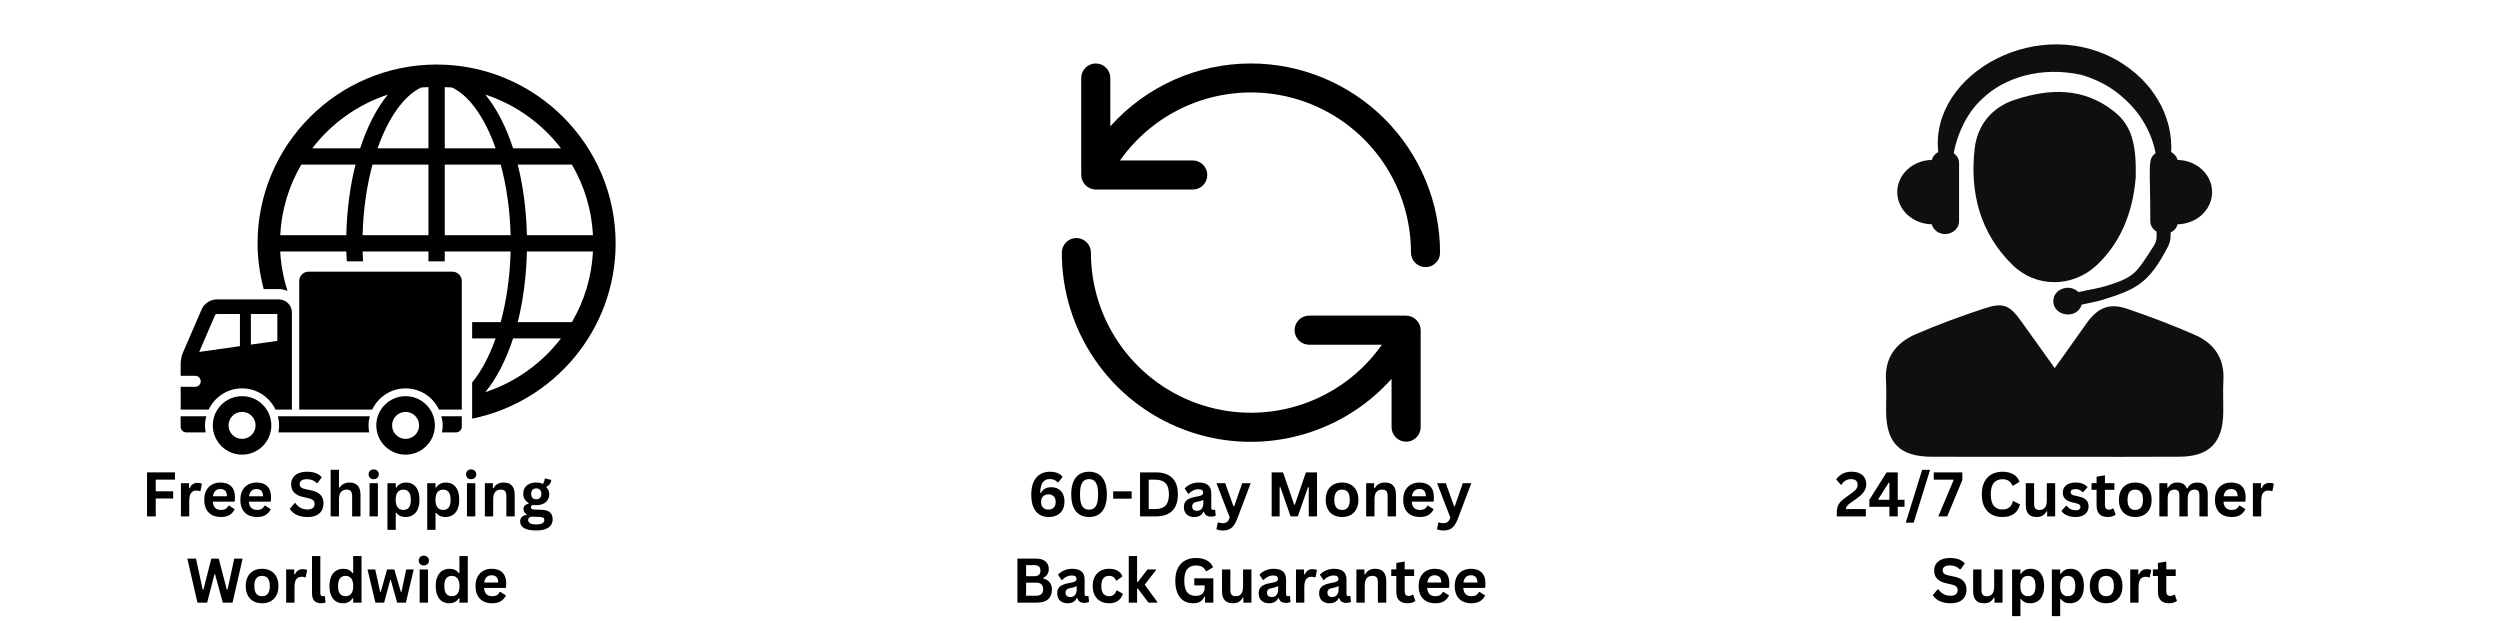 <svg version="1.2" preserveAspectRatio="xMidYMid meet" height="500" viewBox="0 0 1500 375" zoomAndPan="magnify" width="2000" xmlns:xlink="http://www.w3.org/1999/xlink" xmlns="http://www.w3.org/2000/svg"><defs><clipPath id="be0c1909c1"><path d="M 154 38 L 369.379 38 L 369.379 252 L 154 252 Z M 154 38"></path></clipPath><clipPath id="a9f70fc6ef"><path d="M 108.379 249 L 124 249 L 124 260 L 108.379 260 Z M 108.379 249"></path></clipPath><clipPath id="53bc5880f1"><path d="M 108.379 179 L 176 179 L 176 246 L 108.379 246 Z M 108.379 179"></path></clipPath><clipPath id="9afdd4f97e"><path d="M 1131 183 L 1334.641 183 L 1334.641 274.125 L 1131 274.125 Z M 1131 183"></path></clipPath></defs><g id="c257041928"><g clip-path="url(#be0c1909c1)" clip-rule="nonzero"><path d="M 261.961 38.719 C 202.73 38.719 154.543 86.859 154.543 146.02 C 154.543 155.504 155.914 164.66 158.219 173.426 L 167.266 173.426 C 169.133 173.426 170.863 173.875 172.512 174.551 C 170.105 167.023 168.562 159.121 168.129 150.898 L 207.777 150.898 C 207.828 152.895 207.965 154.828 208.062 156.805 L 217.875 156.805 C 217.762 154.836 217.605 152.902 217.559 150.898 L 257.066 150.898 L 257.066 156.805 L 266.844 156.805 L 266.844 150.898 L 306.355 150.898 C 305.988 166.16 303.867 180.586 300.426 193.277 L 283.281 193.277 L 283.281 203.047 L 297.383 203.047 C 293.574 213.816 288.762 222.836 283.281 229.5 L 283.281 251.184 C 332.34 241.262 369.379 197.891 369.379 146.02 C 369.379 86.859 321.191 38.719 261.961 38.719 Z M 207.785 141.133 L 168.129 141.133 C 168.93 125.727 173.398 111.332 180.781 98.754 L 213.293 98.754 C 210.062 111.535 208.129 125.855 207.785 141.133 Z M 216.098 88.992 L 187.363 88.992 C 198.781 74.109 214.508 62.719 232.719 56.758 C 225.992 64.969 220.34 75.949 216.098 88.992 Z M 257.066 141.133 L 217.559 141.133 C 217.941 125.875 220.047 111.445 223.504 98.754 L 257.066 98.754 Z M 257.066 88.992 L 226.547 88.992 C 232.914 70.883 242.141 57.547 252.652 52.512 C 254.105 52.367 255.598 52.367 257.066 52.285 Z M 343.141 98.754 C 350.512 111.332 354.988 125.734 355.789 141.133 L 316.141 141.133 C 315.793 125.855 313.867 111.535 310.629 98.754 Z M 336.582 88.992 L 307.848 88.992 C 303.605 75.949 297.938 64.969 291.215 56.758 C 309.414 62.719 325.137 74.109 336.582 88.992 Z M 266.855 52.285 C 268.32 52.375 269.812 52.375 271.281 52.512 C 281.781 57.539 291.004 70.883 297.391 88.992 L 266.855 88.992 Z M 266.855 141.133 L 266.855 98.754 L 300.434 98.754 C 303.875 111.453 305.996 125.875 306.363 141.133 Z M 291.207 235.281 C 297.93 227.062 303.605 216.082 307.84 203.047 L 336.574 203.047 C 325.137 217.922 309.414 229.32 291.207 235.281 Z M 343.141 193.277 L 310.629 193.277 C 313.859 180.496 315.793 166.176 316.141 150.898 L 355.789 150.898 C 354.988 166.305 350.52 180.699 343.141 193.277 Z M 343.141 193.277" style="stroke:none;fill-rule:nonzero;fill:#000000;fill-opacity:1;"></path></g><path d="M 145.242 237.703 C 135.547 237.703 127.676 245.555 127.676 255.242 C 127.676 264.93 135.547 272.789 145.242 272.789 C 154.941 272.789 162.797 264.93 162.797 255.242 C 162.797 245.555 154.941 237.703 145.242 237.703 Z M 145.242 263.34 C 140.75 263.34 137.121 259.723 137.121 255.242 C 137.121 250.762 140.75 247.137 145.242 247.137 C 149.707 247.137 153.352 250.762 153.352 255.242 C 153.352 259.723 149.699 263.34 145.242 263.34 Z M 145.242 263.34" style="stroke:none;fill-rule:nonzero;fill:#000000;fill-opacity:1;"></path><path d="M 265.184 259.438 L 273.641 259.438 C 275.531 259.438 277.066 257.898 277.066 256 L 277.066 249.777 L 264.848 249.777 C 265.312 251.535 265.613 253.344 265.613 255.242 C 265.605 256.676 265.449 258.062 265.184 259.438 Z M 265.184 259.438" style="stroke:none;fill-rule:nonzero;fill:#000000;fill-opacity:1;"></path><path d="M 221.863 249.777 L 166.727 249.777 C 167.176 251.535 167.477 253.344 167.477 255.242 C 167.477 256.676 167.316 258.062 167.047 259.438 L 221.531 259.438 C 221.262 258.062 221.113 256.676 221.113 255.242 C 221.113 253.352 221.414 251.535 221.863 249.777 Z M 221.863 249.777" style="stroke:none;fill-rule:nonzero;fill:#000000;fill-opacity:1;"></path><g clip-path="url(#a9f70fc6ef)" clip-rule="nonzero"><path d="M 123.754 249.777 L 108.379 249.777 L 108.379 256 C 108.379 257.891 109.918 259.438 111.82 259.438 L 123.402 259.438 C 123.164 258.062 122.984 256.676 122.984 255.242 C 122.984 253.352 123.305 251.535 123.754 249.777 Z M 123.754 249.777" style="stroke:none;fill-rule:nonzero;fill:#000000;fill-opacity:1;"></path></g><path d="M 243.355 233.02 C 252.23 233.02 259.84 238.266 263.41 245.77 L 277.066 245.77 L 277.066 168.637 C 277.066 165.531 274.547 163.004 271.445 163.004 L 185.145 163.004 C 182.035 163.004 179.523 165.539 179.523 168.637 L 179.523 245.77 L 223.316 245.77 C 226.879 238.258 234.465 233.02 243.355 233.02 Z M 243.355 233.02" style="stroke:none;fill-rule:nonzero;fill:#000000;fill-opacity:1;"></path><g clip-path="url(#53bc5880f1)" clip-rule="nonzero"><path d="M 145.242 233.02 C 154.117 233.02 161.719 238.266 165.301 245.77 L 175.145 245.77 L 175.145 187.52 C 175.145 183.184 171.605 179.641 167.273 179.641 L 129.949 179.641 C 126.258 179.641 122.512 182.109 121.043 185.5 C 121.043 185.5 114.414 200.961 109.609 211.91 C 108.273 214.98 108.402 219.137 108.402 219.137 L 108.402 225.492 L 117.129 225.492 C 118.965 225.492 120.441 226.965 120.441 228.781 C 120.441 230.598 118.957 232.09 117.129 232.09 L 108.402 232.09 L 108.402 245.77 L 125.195 245.77 C 128.754 238.258 136.355 233.02 145.242 233.02 Z M 150.527 188.383 L 166.395 188.383 L 166.395 204.52 L 150.527 206.762 Z M 119.512 211.152 L 129.07 188.984 C 129.199 188.766 129.723 188.422 129.941 188.383 L 143.965 188.383 L 143.965 207.691 Z M 119.512 211.152" style="stroke:none;fill-rule:nonzero;fill:#000000;fill-opacity:1;"></path></g><path d="M 243.355 237.703 C 233.656 237.703 225.785 245.555 225.785 255.242 C 225.785 264.93 233.656 272.789 243.355 272.789 C 253.055 272.789 260.926 264.93 260.926 255.242 C 260.926 245.555 253.055 237.703 243.355 237.703 Z M 243.355 263.34 C 238.879 263.34 235.25 259.723 235.25 255.242 C 235.25 250.762 238.879 247.137 243.355 247.137 C 247.832 247.137 251.461 250.762 251.461 255.242 C 251.461 259.723 247.832 263.34 243.355 263.34 Z M 243.355 263.34" style="stroke:none;fill-rule:nonzero;fill:#000000;fill-opacity:1;"></path><path d="M 750.566 38.082 C 746.594 38.078 742.637 38.285 738.688 38.699 C 734.738 39.117 730.824 39.738 726.938 40.562 C 723.055 41.391 719.227 42.422 715.453 43.648 C 711.676 44.879 707.977 46.305 704.352 47.926 C 700.727 49.547 697.199 51.352 693.762 53.344 C 690.328 55.336 687.008 57.5 683.801 59.844 C 680.594 62.184 677.52 64.688 674.574 67.352 C 671.633 70.016 668.84 72.828 666.191 75.789 L 666.191 46.809 C 666.191 46.238 666.137 45.668 666.023 45.109 C 665.91 44.547 665.746 44 665.527 43.469 C 665.309 42.941 665.039 42.438 664.719 41.961 C 664.402 41.484 664.039 41.043 663.633 40.637 C 663.23 40.234 662.789 39.871 662.312 39.555 C 661.836 39.234 661.332 38.965 660.805 38.746 C 660.273 38.527 659.727 38.363 659.164 38.25 C 658.602 38.137 658.035 38.082 657.461 38.082 C 656.891 38.082 656.32 38.137 655.758 38.25 C 655.199 38.363 654.652 38.527 654.121 38.746 C 653.594 38.965 653.09 39.234 652.613 39.555 C 652.137 39.871 651.695 40.234 651.289 40.637 C 650.887 41.043 650.523 41.484 650.203 41.961 C 649.887 42.438 649.617 42.941 649.398 43.469 C 649.18 44 649.012 44.547 648.902 45.109 C 648.789 45.668 648.734 46.238 648.734 46.809 L 648.734 105 C 648.742 105.57 648.805 106.137 648.922 106.695 C 649.039 107.254 649.207 107.797 649.43 108.324 C 649.652 108.848 649.922 109.348 650.238 109.824 C 650.559 110.297 650.922 110.734 651.324 111.137 C 651.727 111.543 652.168 111.902 652.641 112.223 C 653.113 112.543 653.613 112.812 654.141 113.035 C 654.668 113.254 655.207 113.426 655.77 113.543 C 656.328 113.66 656.891 113.723 657.461 113.727 L 715.652 113.727 C 716.227 113.727 716.793 113.672 717.355 113.562 C 717.918 113.449 718.465 113.285 718.992 113.062 C 719.523 112.844 720.023 112.574 720.5 112.258 C 720.977 111.938 721.418 111.578 721.824 111.172 C 722.23 110.766 722.59 110.324 722.91 109.848 C 723.227 109.371 723.496 108.871 723.715 108.34 C 723.934 107.812 724.102 107.266 724.211 106.703 C 724.324 106.141 724.379 105.574 724.379 105 C 724.379 104.426 724.324 103.859 724.211 103.297 C 724.102 102.734 723.934 102.188 723.715 101.66 C 723.496 101.129 723.227 100.629 722.91 100.152 C 722.59 99.676 722.23 99.234 721.824 98.828 C 721.418 98.422 720.977 98.062 720.5 97.742 C 720.023 97.426 719.523 97.156 718.992 96.938 C 718.465 96.715 717.918 96.551 717.355 96.438 C 716.793 96.328 716.227 96.273 715.652 96.273 L 672.012 96.273 C 673.465 94.199 675 92.191 676.613 90.238 C 678.23 88.289 679.918 86.406 681.684 84.59 C 683.445 82.773 685.277 81.031 687.18 79.359 C 689.082 77.688 691.047 76.094 693.074 74.578 C 695.102 73.062 697.184 71.629 699.324 70.277 C 701.465 68.926 703.656 67.664 705.898 66.484 C 708.137 65.309 710.422 64.219 712.75 63.223 C 715.074 62.227 717.438 61.324 719.836 60.512 C 722.234 59.703 724.66 58.988 727.117 58.371 C 729.57 57.75 732.047 57.23 734.543 56.809 C 737.039 56.387 739.547 56.062 742.07 55.84 C 744.59 55.613 747.117 55.492 749.648 55.465 C 752.18 55.441 754.707 55.52 757.234 55.695 C 759.758 55.871 762.273 56.145 764.777 56.52 C 767.281 56.895 769.766 57.367 772.23 57.938 C 774.699 58.512 777.137 59.176 779.551 59.941 C 781.965 60.707 784.344 61.562 786.691 62.516 C 789.035 63.469 791.34 64.512 793.602 65.648 C 795.867 66.781 798.078 68.004 800.246 69.316 C 802.414 70.625 804.523 72.02 806.578 73.496 C 808.637 74.973 810.629 76.527 812.562 78.16 C 814.496 79.797 816.363 81.504 818.16 83.285 C 819.957 85.07 821.684 86.918 823.332 88.84 C 824.984 90.758 826.559 92.738 828.055 94.781 C 829.547 96.824 830.961 98.922 832.289 101.078 C 833.617 103.23 834.859 105.438 836.012 107.688 C 837.168 109.941 838.23 112.238 839.203 114.574 C 840.176 116.91 841.055 119.281 841.844 121.688 C 842.629 124.098 843.316 126.531 843.91 128.992 C 844.5 131.453 844.996 133.934 845.395 136.434 C 845.789 138.934 846.086 141.445 846.285 143.969 C 846.484 146.492 846.582 149.02 846.578 151.551 C 846.578 152.125 846.637 152.691 846.746 153.254 C 846.859 153.816 847.023 154.363 847.242 154.891 C 847.461 155.422 847.73 155.926 848.051 156.402 C 848.367 156.879 848.73 157.32 849.137 157.723 C 849.539 158.129 849.98 158.492 850.457 158.809 C 850.934 159.129 851.438 159.395 851.969 159.617 C 852.496 159.836 853.043 160 853.605 160.113 C 854.168 160.223 854.734 160.281 855.309 160.281 C 855.879 160.281 856.449 160.223 857.012 160.113 C 857.57 160 858.117 159.836 858.648 159.617 C 859.176 159.395 859.68 159.129 860.156 158.809 C 860.633 158.492 861.074 158.129 861.48 157.723 C 861.883 157.32 862.246 156.879 862.566 156.402 C 862.883 155.926 863.152 155.422 863.371 154.891 C 863.59 154.363 863.758 153.816 863.867 153.254 C 863.98 152.691 864.035 152.125 864.035 151.551 C 864.035 149.695 863.988 147.84 863.895 145.984 C 863.801 144.133 863.664 142.281 863.48 140.434 C 863.297 138.586 863.066 136.746 862.793 134.906 C 862.52 133.07 862.199 131.242 861.836 129.422 C 861.473 127.602 861.066 125.793 860.613 123.992 C 860.16 122.191 859.664 120.402 859.125 118.625 C 858.582 116.852 858 115.09 857.375 113.34 C 856.746 111.594 856.078 109.863 855.367 108.148 C 854.656 106.434 853.902 104.734 853.109 103.059 C 852.312 101.379 851.48 99.723 850.602 98.086 C 849.727 96.449 848.812 94.832 847.855 93.242 C 846.902 91.648 845.91 90.082 844.875 88.539 C 843.844 86.996 842.777 85.477 841.668 83.988 C 840.562 82.496 839.422 81.035 838.242 79.598 C 837.066 78.164 835.852 76.758 834.605 75.383 C 833.359 74.008 832.078 72.664 830.766 71.352 C 829.453 70.039 828.109 68.758 826.734 67.512 C 825.359 66.266 823.953 65.051 822.52 63.875 C 821.086 62.695 819.621 61.555 818.129 60.449 C 816.641 59.34 815.121 58.273 813.578 57.242 C 812.035 56.207 810.469 55.215 808.875 54.262 C 807.285 53.305 805.668 52.391 804.031 51.516 C 802.395 50.641 800.738 49.805 799.059 49.008 C 797.383 48.215 795.688 47.461 793.973 46.75 C 792.258 46.039 790.523 45.371 788.777 44.742 C 787.031 44.117 785.27 43.535 783.492 42.992 C 781.715 42.453 779.926 41.957 778.125 41.504 C 776.324 41.055 774.516 40.645 772.695 40.281 C 770.875 39.918 769.047 39.598 767.211 39.324 C 765.375 39.051 763.531 38.824 761.684 38.641 C 759.836 38.457 757.984 38.316 756.133 38.223 C 754.277 38.133 752.422 38.082 750.566 38.082 Z M 750.566 38.082" style="stroke:none;fill-rule:nonzero;fill:#000000;fill-opacity:1;"></path><path d="M 843.668 189.375 L 785.48 189.375 C 784.906 189.375 784.34 189.43 783.777 189.543 C 783.215 189.656 782.668 189.82 782.141 190.039 C 781.609 190.258 781.105 190.527 780.629 190.848 C 780.152 191.164 779.715 191.527 779.309 191.93 C 778.902 192.336 778.539 192.777 778.223 193.254 C 777.902 193.73 777.637 194.234 777.414 194.762 C 777.195 195.293 777.031 195.84 776.918 196.402 C 776.809 196.961 776.75 197.531 776.75 198.102 C 776.75 198.676 776.809 199.246 776.918 199.805 C 777.031 200.367 777.195 200.914 777.414 201.445 C 777.637 201.973 777.902 202.477 778.223 202.953 C 778.539 203.43 778.902 203.871 779.309 204.273 C 779.715 204.68 780.152 205.043 780.629 205.359 C 781.105 205.68 781.609 205.949 782.141 206.168 C 782.668 206.387 783.215 206.551 783.777 206.664 C 784.34 206.777 784.906 206.832 785.48 206.832 L 829.121 206.832 C 827.668 208.902 826.133 210.914 824.516 212.863 C 822.902 214.812 821.215 216.695 819.449 218.512 C 817.688 220.328 815.855 222.074 813.953 223.742 C 812.051 225.414 810.086 227.008 808.059 228.523 C 806.031 230.039 803.949 231.473 801.809 232.824 C 799.664 234.176 797.477 235.441 795.234 236.617 C 792.992 237.797 790.711 238.883 788.383 239.879 C 786.055 240.879 783.691 241.781 781.293 242.59 C 778.898 243.402 776.469 244.117 774.016 244.734 C 771.559 245.352 769.086 245.871 766.59 246.293 C 764.094 246.719 761.586 247.039 759.062 247.266 C 756.539 247.488 754.016 247.613 751.484 247.637 C 748.953 247.66 746.422 247.586 743.898 247.41 C 741.371 247.234 738.859 246.957 736.355 246.582 C 733.852 246.211 731.367 245.734 728.898 245.164 C 726.434 244.594 723.992 243.926 721.582 243.16 C 719.168 242.398 716.789 241.539 714.441 240.586 C 712.098 239.633 709.793 238.59 707.531 237.457 C 705.266 236.32 703.051 235.098 700.887 233.789 C 698.719 232.48 696.609 231.086 694.551 229.609 C 692.496 228.133 690.5 226.574 688.57 224.941 C 686.637 223.309 684.77 221.598 682.973 219.816 C 681.176 218.035 679.449 216.184 677.797 214.266 C 676.148 212.348 674.574 210.367 673.078 208.324 C 671.586 206.281 670.172 204.18 668.844 202.027 C 667.516 199.871 666.273 197.668 665.117 195.414 C 663.965 193.16 662.898 190.867 661.926 188.531 C 660.953 186.191 660.074 183.82 659.289 181.414 C 658.504 179.008 657.816 176.574 657.223 174.113 C 656.629 171.652 656.137 169.172 655.738 166.672 C 655.344 164.172 655.043 161.66 654.848 159.133 C 654.648 156.609 654.551 154.082 654.555 151.551 C 654.555 150.98 654.496 150.41 654.387 149.848 C 654.273 149.285 654.109 148.742 653.887 148.211 C 653.668 147.684 653.402 147.18 653.082 146.703 C 652.762 146.227 652.402 145.785 651.996 145.379 C 651.59 144.973 651.148 144.613 650.676 144.293 C 650.199 143.977 649.695 143.707 649.164 143.488 C 648.637 143.27 648.09 143.102 647.527 142.992 C 646.965 142.879 646.398 142.824 645.824 142.824 C 645.25 142.824 644.684 142.879 644.121 142.992 C 643.559 143.102 643.016 143.27 642.484 143.488 C 641.953 143.707 641.453 143.977 640.977 144.293 C 640.5 144.613 640.059 144.973 639.652 145.379 C 639.246 145.785 638.887 146.227 638.566 146.703 C 638.25 147.18 637.98 147.684 637.762 148.211 C 637.543 148.742 637.375 149.285 637.266 149.848 C 637.152 150.41 637.098 150.98 637.098 151.551 C 637.09 154.402 637.195 157.25 637.402 160.094 C 637.613 162.938 637.93 165.77 638.355 168.59 C 638.777 171.41 639.305 174.207 639.941 176.988 C 640.578 179.77 641.316 182.52 642.156 185.242 C 643 187.969 643.945 190.656 644.988 193.309 C 646.035 195.961 647.18 198.57 648.422 201.137 C 649.664 203.703 651 206.219 652.434 208.684 C 653.863 211.152 655.387 213.559 657 215.91 C 658.617 218.262 660.316 220.547 662.102 222.77 C 663.891 224.992 665.758 227.145 667.707 229.223 C 669.652 231.305 671.68 233.309 673.777 235.238 C 675.879 237.168 678.047 239.016 680.289 240.777 C 682.527 242.543 684.832 244.223 687.195 245.812 C 689.562 247.402 691.984 248.902 694.465 250.312 C 696.945 251.719 699.473 253.031 702.051 254.25 C 704.629 255.469 707.25 256.586 709.914 257.605 C 712.574 258.625 715.273 259.543 718.004 260.359 C 720.738 261.176 723.496 261.887 726.281 262.496 C 729.066 263.105 731.871 263.605 734.695 264.004 C 737.52 264.398 740.352 264.688 743.199 264.871 C 746.043 265.051 748.891 265.129 751.742 265.094 C 754.594 265.062 757.441 264.922 760.281 264.676 C 763.121 264.43 765.949 264.074 768.762 263.613 C 771.578 263.152 774.367 262.586 777.141 261.914 C 779.91 261.242 782.652 260.469 785.367 259.59 C 788.078 258.711 790.754 257.734 793.395 256.652 C 796.031 255.574 798.625 254.395 801.176 253.117 C 803.727 251.844 806.223 250.473 808.672 249.008 C 811.117 247.543 813.504 245.988 815.832 244.344 C 818.164 242.699 820.426 240.969 822.625 239.152 C 824.824 237.34 826.949 235.441 829.008 233.465 C 831.062 231.492 833.039 229.441 834.941 227.316 L 834.941 256.293 C 834.941 256.867 834.996 257.434 835.109 257.996 C 835.219 258.559 835.387 259.105 835.605 259.633 C 835.824 260.164 836.094 260.664 836.41 261.141 C 836.73 261.617 837.094 262.059 837.496 262.465 C 837.902 262.871 838.344 263.23 838.82 263.551 C 839.297 263.867 839.801 264.137 840.328 264.355 C 840.859 264.578 841.406 264.742 841.965 264.855 C 842.527 264.965 843.098 265.023 843.668 265.023 C 844.242 265.023 844.809 264.965 845.371 264.855 C 845.934 264.742 846.48 264.578 847.008 264.355 C 847.539 264.137 848.043 263.867 848.52 263.551 C 848.996 263.23 849.438 262.871 849.84 262.465 C 850.246 262.059 850.609 261.617 850.926 261.141 C 851.246 260.664 851.516 260.164 851.734 259.633 C 851.953 259.105 852.117 258.559 852.23 257.996 C 852.344 257.434 852.398 256.867 852.398 256.293 L 852.398 198.102 C 852.391 197.531 852.328 196.969 852.211 196.41 C 852.094 195.848 851.926 195.309 851.703 194.781 C 851.48 194.254 851.211 193.754 850.891 193.281 C 850.574 192.809 850.211 192.367 849.809 191.965 C 849.402 191.562 848.965 191.199 848.492 190.883 C 848.02 190.562 847.52 190.293 846.992 190.07 C 846.465 189.848 845.922 189.68 845.363 189.562 C 844.805 189.445 844.242 189.383 843.668 189.375 Z M 843.668 189.375" style="stroke:none;fill-rule:nonzero;fill:#000000;fill-opacity:1;"></path><path d="M 1306.57 95.965 C 1306.004 93.914 1304.613 92.227 1302.656 91.195 C 1303.082 86.57 1302.453 80.898 1301.371 76.23 C 1300.457 72.391 1299.016 68.098 1296.812 63.625 C 1294.484 59.203 1291.613 54.5 1287.582 50.168 C 1283.758 45.684 1278.828 41.598 1273.266 38 C 1224.746 7.18 1157.754 43.633 1162.953 91.207 C 1161.008 92.238 1159.633 93.914 1159.066 95.953 C 1147.582 96.16 1138.352 104.703 1138.352 115.262 C 1138.352 125.816 1147.582 134.375 1159.066 134.582 C 1159.98 137.91 1163.121 140.434 1167.047 140.434 C 1171.695 140.434 1175.441 136.992 1175.441 132.738 L 1175.441 97.809 C 1175.441 95.387 1174.152 93.309 1172.262 91.906 C 1174.359 79.879 1180.602 67.168 1189.355 59.281 C 1202.207 46.738 1224.504 39.496 1249.012 44.961 C 1258.449 47.77 1267.73 52.5 1275.469 60.078 C 1284.082 67.828 1291.07 79.441 1293.352 91.906 C 1288.395 95.59 1290.172 98.773 1290.172 132.738 C 1290.172 135.395 1291.742 137.625 1293.969 139.004 L 1293.969 141.969 C 1293.969 143.84 1293.441 145.68 1292.422 147.266 C 1281.453 164.383 1280.734 166.125 1264.164 171.434 C 1258.953 173.098 1253.07 173.82 1247.121 175.277 C 1241.637 169.852 1231.969 173.422 1231.969 180.676 C 1231.969 189.844 1246.258 191.941 1249.027 182.777 C 1253.043 181.797 1257.176 181.219 1261.062 180.031 C 1282.434 173.523 1289.422 169.656 1300.738 148.039 C 1301.809 145.992 1302.375 143.723 1302.375 141.414 L 1302.375 139.508 C 1304.484 138.5 1305.98 136.734 1306.57 134.57 C 1318.043 134.363 1327.258 125.816 1327.258 115.262 C 1327.258 104.719 1318.043 96.184 1306.57 95.965" style="stroke:none;fill-rule:nonzero;fill:#100f0d;fill-opacity:1;"></path><g clip-path="url(#9afdd4f97e)" clip-rule="nonzero"><path d="M 1232.832 220.844 C 1239.691 211.199 1245.668 202.91 1251.523 194.547 C 1258.387 184.738 1265.297 181.566 1276.137 185.227 C 1289.914 189.879 1303.547 195.09 1316.883 200.902 C 1328.328 205.891 1334.75 214.809 1334.043 228.035 C 1333.684 234.543 1334.043 241.078 1333.953 247.602 C 1333.723 265.57 1325.547 273.934 1307.77 274.023 C 1284.816 274.168 1261.859 274.078 1238.906 274.078 C 1212.234 274.078 1185.547 274.141 1158.887 274.039 C 1139.809 273.949 1131.762 265.789 1131.656 246.789 C 1131.621 240.574 1131.969 234.352 1131.582 228.164 C 1130.73 214.398 1137.812 205.555 1149.488 200.5 C 1162.836 194.727 1176.535 189.715 1190.336 185.137 C 1202.102 181.219 1205.746 182.973 1213.031 193.191 C 1219.301 201.996 1225.621 210.773 1232.832 220.844" style="stroke:none;fill-rule:nonzero;fill:#100f0d;fill-opacity:1;"></path></g><path d="M 1281.453 106.148 C 1280.191 122.363 1275.082 143.078 1258.102 159.035 C 1243.711 172.555 1221.746 172.891 1207.586 159.047 C 1187.969 139.855 1181.773 115.453 1184.812 89.109 C 1186.395 75.328 1194.789 64.477 1208.887 59.859 C 1229.844 52.992 1250.145 52.309 1268.594 66.988 C 1279.371 75.547 1281.828 87.305 1281.453 106.148" style="stroke:none;fill-rule:nonzero;fill:#100f0d;fill-opacity:1;"></path><g style="fill:#000000;fill-opacity:1;"><g transform="translate(84.78, 309.832)"><path d="M 20.188 -26.406 L 20.188 -22.047 L 8.656 -22.047 L 8.656 -15.047 L 19.109 -15.047 L 19.109 -10.734 L 8.656 -10.734 L 8.656 0 L 3.438 0 L 3.438 -26.406 Z M 20.188 -26.406" style="stroke:none"></path></g></g><g style="fill:#000000;fill-opacity:1;"><g transform="translate(105.68, 309.832)"><path d="M 2.875 0 L 2.875 -19.922 L 7.734 -19.922 L 7.734 -16.969 L 8.109 -16.891 C 8.586 -17.992 9.219 -18.805 10 -19.328 C 10.789 -19.848 11.742 -20.109 12.859 -20.109 C 13.992 -20.109 14.859 -19.914 15.453 -19.531 L 14.594 -15.219 L 14.219 -15.141 C 13.895 -15.273 13.582 -15.367 13.281 -15.422 C 12.977 -15.484 12.609 -15.516 12.172 -15.516 C 10.773 -15.516 9.707 -15.023 8.969 -14.047 C 8.238 -13.066 7.875 -11.492 7.875 -9.328 L 7.875 0 Z M 2.875 0" style="stroke:none"></path></g></g><g style="fill:#000000;fill-opacity:1;"><g transform="translate(120.782, 309.832)"><path d="M 19.688 -8.828 L 6.891 -8.828 C 7.023 -7.098 7.516 -5.836 8.359 -5.047 C 9.203 -4.254 10.352 -3.859 11.812 -3.859 C 12.957 -3.859 13.883 -4.07 14.594 -4.5 C 15.301 -4.938 15.875 -5.586 16.312 -6.453 L 16.688 -6.453 L 20.016 -4.312 C 19.367 -2.914 18.391 -1.785 17.078 -0.922 C 15.766 -0.055 14.008 0.375 11.812 0.375 C 9.75 0.375 7.969 -0.016 6.469 -0.797 C 4.977 -1.578 3.82 -2.738 3 -4.281 C 2.188 -5.832 1.781 -7.723 1.781 -9.953 C 1.781 -12.211 2.207 -14.117 3.062 -15.672 C 3.926 -17.234 5.082 -18.395 6.531 -19.156 C 7.988 -19.926 9.629 -20.312 11.453 -20.312 C 14.273 -20.312 16.438 -19.562 17.938 -18.062 C 19.438 -16.57 20.188 -14.379 20.188 -11.484 C 20.188 -10.441 20.148 -9.629 20.078 -9.047 Z M 15.391 -12.062 C 15.348 -13.582 14.992 -14.688 14.328 -15.375 C 13.672 -16.07 12.711 -16.422 11.453 -16.422 C 8.922 -16.422 7.43 -14.969 6.984 -12.062 Z M 15.391 -12.062" style="stroke:none"></path></g></g><g style="fill:#000000;fill-opacity:1;"><g transform="translate(142.441, 309.832)"><path d="M 19.688 -8.828 L 6.891 -8.828 C 7.023 -7.098 7.516 -5.836 8.359 -5.047 C 9.203 -4.254 10.352 -3.859 11.812 -3.859 C 12.957 -3.859 13.883 -4.07 14.594 -4.5 C 15.301 -4.938 15.875 -5.586 16.312 -6.453 L 16.688 -6.453 L 20.016 -4.312 C 19.367 -2.914 18.391 -1.785 17.078 -0.922 C 15.766 -0.055 14.008 0.375 11.812 0.375 C 9.75 0.375 7.969 -0.016 6.469 -0.797 C 4.977 -1.578 3.82 -2.738 3 -4.281 C 2.188 -5.832 1.781 -7.723 1.781 -9.953 C 1.781 -12.211 2.207 -14.117 3.062 -15.672 C 3.926 -17.234 5.082 -18.395 6.531 -19.156 C 7.988 -19.926 9.629 -20.312 11.453 -20.312 C 14.273 -20.312 16.438 -19.562 17.938 -18.062 C 19.438 -16.57 20.188 -14.379 20.188 -11.484 C 20.188 -10.441 20.148 -9.629 20.078 -9.047 Z M 15.391 -12.062 C 15.348 -13.582 14.992 -14.688 14.328 -15.375 C 13.672 -16.07 12.711 -16.422 11.453 -16.422 C 8.922 -16.422 7.43 -14.969 6.984 -12.062 Z M 15.391 -12.062" style="stroke:none"></path></g></g><g style="fill:#000000;fill-opacity:1;"><g transform="translate(164.101, 309.832)"><path d="" style="stroke:none"></path></g></g><g style="fill:#000000;fill-opacity:1;"><g transform="translate(172.826, 309.832)"><path d="M 11.703 0.375 C 9.879 0.375 8.25 0.148 6.812 -0.297 C 5.383 -0.742 4.195 -1.336 3.25 -2.078 C 2.301 -2.816 1.57 -3.625 1.062 -4.5 L 3.938 -8 L 4.391 -8 C 5.18 -6.82 6.188 -5.883 7.406 -5.188 C 8.633 -4.488 10.066 -4.141 11.703 -4.141 C 13.098 -4.141 14.148 -4.43 14.859 -5.016 C 15.578 -5.609 15.938 -6.426 15.938 -7.469 C 15.938 -8.094 15.82 -8.613 15.594 -9.031 C 15.363 -9.457 14.984 -9.816 14.453 -10.109 C 13.922 -10.41 13.203 -10.672 12.297 -10.891 L 8.906 -11.672 C 6.531 -12.211 4.758 -13.113 3.594 -14.375 C 2.438 -15.633 1.859 -17.27 1.859 -19.281 C 1.859 -20.77 2.227 -22.078 2.969 -23.203 C 3.719 -24.336 4.805 -25.219 6.234 -25.844 C 7.672 -26.477 9.379 -26.797 11.359 -26.797 C 13.398 -26.797 15.145 -26.523 16.594 -25.984 C 18.039 -25.453 19.266 -24.629 20.266 -23.516 L 17.688 -19.984 L 17.234 -19.984 C 16.484 -20.766 15.625 -21.348 14.656 -21.734 C 13.695 -22.129 12.598 -22.328 11.359 -22.328 C 9.93 -22.328 8.844 -22.07 8.094 -21.562 C 7.344 -21.062 6.969 -20.363 6.969 -19.469 C 6.969 -18.645 7.227 -17.984 7.75 -17.484 C 8.281 -16.992 9.191 -16.609 10.484 -16.328 L 13.953 -15.609 C 16.516 -15.066 18.375 -14.145 19.531 -12.844 C 20.688 -11.551 21.266 -9.863 21.266 -7.781 C 21.266 -6.133 20.906 -4.695 20.188 -3.469 C 19.477 -2.25 18.406 -1.301 16.969 -0.625 C 15.539 0.039 13.785 0.375 11.703 0.375 Z M 11.703 0.375" style="stroke:none"></path></g></g><g style="fill:#000000;fill-opacity:1;"><g transform="translate(195.515, 309.832)"><path d="M 2.875 0 L 2.875 -27.938 L 7.875 -27.938 L 7.875 -17.328 L 8.25 -17.25 C 8.914 -18.227 9.727 -18.984 10.688 -19.516 C 11.656 -20.047 12.82 -20.312 14.188 -20.312 C 18.582 -20.312 20.781 -17.816 20.781 -12.828 L 20.781 0 L 15.766 0 L 15.766 -12.188 C 15.766 -13.551 15.492 -14.539 14.953 -15.156 C 14.41 -15.77 13.57 -16.078 12.438 -16.078 C 11.031 -16.078 9.914 -15.609 9.094 -14.672 C 8.281 -13.742 7.875 -12.289 7.875 -10.312 L 7.875 0 Z M 2.875 0" style="stroke:none"></path></g></g><g style="fill:#000000;fill-opacity:1;"><g transform="translate(218.854, 309.832)"><path d="M 5.359 -22.312 C 4.461 -22.312 3.727 -22.582 3.156 -23.125 C 2.594 -23.676 2.312 -24.383 2.312 -25.25 C 2.312 -26.113 2.594 -26.816 3.156 -27.359 C 3.727 -27.91 4.461 -28.188 5.359 -28.188 C 5.961 -28.188 6.5 -28.055 6.969 -27.797 C 7.438 -27.547 7.801 -27.203 8.062 -26.766 C 8.32 -26.328 8.453 -25.82 8.453 -25.25 C 8.453 -24.688 8.32 -24.18 8.062 -23.734 C 7.801 -23.297 7.438 -22.945 6.969 -22.688 C 6.5 -22.438 5.961 -22.312 5.359 -22.312 Z M 2.875 0 L 2.875 -19.922 L 7.875 -19.922 L 7.875 0 Z M 2.875 0" style="stroke:none"></path></g></g><g style="fill:#000000;fill-opacity:1;"><g transform="translate(229.585, 309.832)"><path d="M 2.875 8.078 L 2.875 -19.922 L 7.875 -19.922 L 7.875 -17.328 L 8.25 -17.25 C 8.844 -18.258 9.633 -19.02 10.625 -19.531 C 11.613 -20.051 12.77 -20.312 14.094 -20.312 C 15.695 -20.312 17.098 -19.93 18.297 -19.172 C 19.492 -18.41 20.426 -17.254 21.094 -15.703 C 21.758 -14.16 22.094 -12.242 22.094 -9.953 C 22.094 -7.68 21.738 -5.773 21.031 -4.234 C 20.332 -2.691 19.352 -1.535 18.094 -0.766 C 16.844 -0.004 15.398 0.375 13.766 0.375 C 12.523 0.375 11.453 0.164 10.547 -0.25 C 9.648 -0.664 8.883 -1.312 8.25 -2.188 L 7.875 -2.109 L 7.875 8.078 Z M 12.375 -3.859 C 13.863 -3.859 14.992 -4.348 15.766 -5.328 C 16.535 -6.305 16.922 -7.848 16.922 -9.953 C 16.922 -12.055 16.535 -13.598 15.766 -14.578 C 14.992 -15.566 13.863 -16.062 12.375 -16.062 C 10.977 -16.062 9.867 -15.555 9.047 -14.547 C 8.234 -13.535 7.828 -12.004 7.828 -9.953 C 7.828 -7.922 8.234 -6.395 9.047 -5.375 C 9.867 -4.363 10.977 -3.859 12.375 -3.859 Z M 12.375 -3.859" style="stroke:none"></path></g></g><g style="fill:#000000;fill-opacity:1;"><g transform="translate(253.448, 309.832)"><path d="M 2.875 8.078 L 2.875 -19.922 L 7.875 -19.922 L 7.875 -17.328 L 8.25 -17.25 C 8.844 -18.258 9.633 -19.02 10.625 -19.531 C 11.613 -20.051 12.77 -20.312 14.094 -20.312 C 15.695 -20.312 17.098 -19.93 18.297 -19.172 C 19.492 -18.41 20.426 -17.254 21.094 -15.703 C 21.758 -14.16 22.094 -12.242 22.094 -9.953 C 22.094 -7.68 21.738 -5.773 21.031 -4.234 C 20.332 -2.691 19.352 -1.535 18.094 -0.766 C 16.844 -0.004 15.398 0.375 13.766 0.375 C 12.523 0.375 11.453 0.164 10.547 -0.25 C 9.648 -0.664 8.883 -1.312 8.25 -2.188 L 7.875 -2.109 L 7.875 8.078 Z M 12.375 -3.859 C 13.863 -3.859 14.992 -4.348 15.766 -5.328 C 16.535 -6.305 16.922 -7.848 16.922 -9.953 C 16.922 -12.055 16.535 -13.598 15.766 -14.578 C 14.992 -15.566 13.863 -16.062 12.375 -16.062 C 10.977 -16.062 9.867 -15.555 9.047 -14.547 C 8.234 -13.535 7.828 -12.004 7.828 -9.953 C 7.828 -7.922 8.234 -6.395 9.047 -5.375 C 9.867 -4.363 10.977 -3.859 12.375 -3.859 Z M 12.375 -3.859" style="stroke:none"></path></g></g><g style="fill:#000000;fill-opacity:1;"><g transform="translate(277.311, 309.832)"><path d="M 5.359 -22.312 C 4.461 -22.312 3.727 -22.582 3.156 -23.125 C 2.594 -23.676 2.312 -24.383 2.312 -25.25 C 2.312 -26.113 2.594 -26.816 3.156 -27.359 C 3.727 -27.91 4.461 -28.188 5.359 -28.188 C 5.961 -28.188 6.5 -28.055 6.969 -27.797 C 7.438 -27.547 7.801 -27.203 8.062 -26.766 C 8.32 -26.328 8.453 -25.82 8.453 -25.25 C 8.453 -24.688 8.32 -24.18 8.062 -23.734 C 7.801 -23.297 7.438 -22.945 6.969 -22.688 C 6.5 -22.438 5.961 -22.312 5.359 -22.312 Z M 2.875 0 L 2.875 -19.922 L 7.875 -19.922 L 7.875 0 Z M 2.875 0" style="stroke:none"></path></g></g><g style="fill:#000000;fill-opacity:1;"><g transform="translate(288.041, 309.832)"><path d="M 2.875 0 L 2.875 -19.922 L 7.672 -19.922 L 7.672 -17 L 8.062 -16.906 C 9.301 -19.176 11.312 -20.312 14.094 -20.312 C 16.395 -20.312 18.082 -19.68 19.156 -18.422 C 20.238 -17.172 20.781 -15.348 20.781 -12.953 L 20.781 0 L 15.766 0 L 15.766 -12.344 C 15.766 -13.664 15.5 -14.617 14.969 -15.203 C 14.445 -15.785 13.602 -16.078 12.438 -16.078 C 11 -16.078 9.879 -15.613 9.078 -14.688 C 8.273 -13.758 7.875 -12.301 7.875 -10.312 L 7.875 0 Z M 2.875 0" style="stroke:none"></path></g></g><g style="fill:#000000;fill-opacity:1;"><g transform="translate(311.381, 309.832)"><path d="M 10.328 8.453 C 7.047 8.453 4.617 7.969 3.047 7 C 1.484 6.039 0.703 4.703 0.703 2.984 C 0.703 1.93 1.035 1.07 1.703 0.406 C 2.367 -0.258 3.332 -0.707 4.594 -0.938 L 4.594 -1.312 C 3.914 -1.727 3.426 -2.188 3.125 -2.688 C 2.832 -3.188 2.688 -3.766 2.688 -4.422 C 2.688 -6.023 3.727 -7.102 5.812 -7.656 L 5.812 -8.047 C 4.738 -8.66 3.93 -9.422 3.391 -10.328 C 2.848 -11.234 2.578 -12.332 2.578 -13.625 C 2.578 -14.945 2.879 -16.109 3.484 -17.109 C 4.098 -18.117 4.992 -18.906 6.172 -19.469 C 7.348 -20.031 8.754 -20.312 10.391 -20.312 C 12.047 -20.312 13.367 -20.02 14.359 -19.438 C 14.973 -20.332 15.328 -21.363 15.422 -22.531 L 15.812 -22.766 L 19.406 -21.875 C 19.289 -20.926 19.008 -20.129 18.562 -19.484 C 18.125 -18.836 17.438 -18.266 16.5 -17.766 L 16.5 -17.359 C 17.613 -16.367 18.172 -14.988 18.172 -13.219 C 18.172 -11.988 17.863 -10.883 17.25 -9.906 C 16.633 -8.938 15.738 -8.164 14.562 -7.594 C 13.395 -7.031 12.004 -6.75 10.391 -6.75 L 9.625 -6.781 C 9.145 -6.801 8.812 -6.812 8.625 -6.812 C 8.164 -6.812 7.805 -6.688 7.547 -6.438 C 7.285 -6.195 7.156 -5.883 7.156 -5.5 C 7.156 -5.07 7.32 -4.738 7.656 -4.5 C 8 -4.27 8.492 -4.145 9.141 -4.125 L 13.609 -3.953 C 18.016 -3.828 20.219 -1.93 20.219 1.734 C 20.219 3.023 19.891 4.172 19.234 5.172 C 18.578 6.18 17.516 6.977 16.047 7.562 C 14.578 8.156 12.672 8.453 10.328 8.453 Z M 10.391 -10.266 C 11.348 -10.266 12.098 -10.547 12.641 -11.109 C 13.18 -11.672 13.453 -12.477 13.453 -13.531 C 13.453 -14.582 13.18 -15.383 12.641 -15.938 C 12.098 -16.5 11.348 -16.781 10.391 -16.781 C 9.41 -16.781 8.656 -16.5 8.125 -15.938 C 7.594 -15.383 7.328 -14.582 7.328 -13.531 C 7.328 -12.469 7.594 -11.656 8.125 -11.094 C 8.656 -10.539 9.41 -10.266 10.391 -10.266 Z M 10.328 4.828 C 12.047 4.828 13.289 4.582 14.062 4.094 C 14.844 3.613 15.234 2.988 15.234 2.219 C 15.234 1.594 15.031 1.129 14.625 0.828 C 14.227 0.535 13.598 0.379 12.734 0.359 L 8.797 0.188 C 8.66 0.188 8.535 0.176 8.422 0.156 C 8.305 0.145 8.195 0.141 8.094 0.141 C 7.25 0.141 6.609 0.32 6.172 0.688 C 5.734 1.051 5.516 1.551 5.516 2.188 C 5.516 3.031 5.914 3.68 6.719 4.141 C 7.531 4.598 8.734 4.828 10.328 4.828 Z M 10.328 4.828" style="stroke:none"></path></g></g><g style="fill:#000000;fill-opacity:1;"><g transform="translate(111.686, 361.582)"><path d="M 12.609 0 L 6.781 0 L 0.719 -26.406 L 5.922 -26.406 L 9.922 -7.844 L 10.375 -7.844 L 15.109 -26.406 L 19.562 -26.406 L 24.391 -7.844 L 24.844 -7.844 L 28.859 -26.406 L 33.875 -26.406 L 27.844 0 L 21.984 0 L 17.359 -17.031 L 16.984 -17.031 Z M 12.609 0" style="stroke:none"></path></g></g><g style="fill:#000000;fill-opacity:1;"><g transform="translate(145.665, 361.582)"><path d="M 11.578 0.375 C 9.629 0.375 7.914 -0.023 6.438 -0.828 C 4.969 -1.629 3.82 -2.801 3 -4.344 C 2.188 -5.895 1.781 -7.766 1.781 -9.953 C 1.781 -12.148 2.188 -14.023 3 -15.578 C 3.82 -17.129 4.969 -18.305 6.438 -19.109 C 7.914 -19.91 9.629 -20.312 11.578 -20.312 C 13.523 -20.312 15.238 -19.91 16.719 -19.109 C 18.195 -18.305 19.344 -17.129 20.156 -15.578 C 20.977 -14.023 21.391 -12.148 21.391 -9.953 C 21.391 -7.766 20.977 -5.895 20.156 -4.344 C 19.344 -2.801 18.195 -1.629 16.719 -0.828 C 15.238 -0.023 13.523 0.375 11.578 0.375 Z M 11.578 -3.859 C 14.672 -3.859 16.219 -5.891 16.219 -9.953 C 16.219 -12.055 15.82 -13.598 15.031 -14.578 C 14.238 -15.566 13.086 -16.062 11.578 -16.062 C 8.484 -16.062 6.938 -14.023 6.938 -9.953 C 6.938 -5.891 8.484 -3.859 11.578 -3.859 Z M 11.578 -3.859" style="stroke:none"></path></g></g><g style="fill:#000000;fill-opacity:1;"><g transform="translate(168.824, 361.582)"><path d="M 2.875 0 L 2.875 -19.922 L 7.734 -19.922 L 7.734 -16.969 L 8.109 -16.891 C 8.586 -17.992 9.219 -18.805 10 -19.328 C 10.789 -19.848 11.742 -20.109 12.859 -20.109 C 13.992 -20.109 14.859 -19.914 15.453 -19.531 L 14.594 -15.219 L 14.219 -15.141 C 13.895 -15.273 13.582 -15.367 13.281 -15.422 C 12.977 -15.484 12.609 -15.516 12.172 -15.516 C 10.773 -15.516 9.707 -15.023 8.969 -14.047 C 8.238 -13.066 7.875 -11.492 7.875 -9.328 L 7.875 0 Z M 2.875 0" style="stroke:none"></path></g></g><g style="fill:#000000;fill-opacity:1;"><g transform="translate(184.45, 361.582)"><path d="M 8.281 0.375 C 6.477 0.375 5.102 -0.109 4.156 -1.078 C 3.219 -2.047 2.75 -3.52 2.75 -5.5 L 2.75 -27.938 L 7.75 -27.938 L 7.75 -5.688 C 7.75 -4.469 8.254 -3.859 9.266 -3.859 C 9.555 -3.859 9.863 -3.91 10.188 -4.016 L 10.438 -3.938 L 10.891 -0.094 C 10.617 0.051 10.254 0.164 9.797 0.25 C 9.336 0.332 8.832 0.375 8.281 0.375 Z M 8.281 0.375" style="stroke:none"></path></g></g><g style="fill:#000000;fill-opacity:1;"><g transform="translate(195.902, 361.582)"><path d="M 9.844 0.375 C 8.27 0.375 6.875 -0.004 5.656 -0.766 C 4.445 -1.535 3.5 -2.691 2.812 -4.234 C 2.125 -5.785 1.781 -7.691 1.781 -9.953 C 1.781 -12.234 2.133 -14.145 2.844 -15.688 C 3.551 -17.238 4.523 -18.395 5.766 -19.156 C 7.016 -19.926 8.457 -20.312 10.094 -20.312 C 11.332 -20.312 12.406 -20.098 13.312 -19.672 C 14.227 -19.242 15 -18.578 15.625 -17.672 L 16 -17.766 L 16 -27.938 L 21.016 -27.938 L 21.016 0 L 16 0 L 16 -2.578 L 15.625 -2.656 C 15.07 -1.719 14.312 -0.977 13.344 -0.438 C 12.383 0.102 11.219 0.375 9.844 0.375 Z M 11.469 -3.859 C 12.883 -3.859 14 -4.363 14.812 -5.375 C 15.633 -6.383 16.047 -7.91 16.047 -9.953 C 16.047 -12.004 15.633 -13.535 14.812 -14.547 C 14 -15.555 12.883 -16.062 11.469 -16.062 C 10 -16.062 8.875 -15.566 8.094 -14.578 C 7.32 -13.598 6.938 -12.055 6.938 -9.953 C 6.938 -7.859 7.32 -6.316 8.094 -5.328 C 8.875 -4.348 10 -3.859 11.469 -3.859 Z M 11.469 -3.859" style="stroke:none"></path></g></g><g style="fill:#000000;fill-opacity:1;"><g transform="translate(219.784, 361.582)"><path d="M 10.703 0 L 5.453 0 L 0.719 -19.922 L 5.359 -19.922 L 8.297 -6.453 L 8.672 -6.453 L 12.469 -19.922 L 16.797 -19.922 L 20.719 -6.453 L 21.109 -6.453 L 23.922 -19.922 L 28.438 -19.922 L 23.75 0 L 18.5 0 L 14.719 -13.562 L 14.344 -13.562 Z M 10.703 0" style="stroke:none"></path></g></g><g style="fill:#000000;fill-opacity:1;"><g transform="translate(248.922, 361.582)"><path d="M 5.359 -22.312 C 4.461 -22.312 3.727 -22.582 3.156 -23.125 C 2.594 -23.676 2.312 -24.383 2.312 -25.25 C 2.312 -26.113 2.594 -26.816 3.156 -27.359 C 3.727 -27.91 4.461 -28.188 5.359 -28.188 C 5.961 -28.188 6.5 -28.055 6.969 -27.797 C 7.438 -27.547 7.801 -27.203 8.062 -26.766 C 8.32 -26.328 8.453 -25.82 8.453 -25.25 C 8.453 -24.688 8.32 -24.18 8.062 -23.734 C 7.801 -23.297 7.438 -22.945 6.969 -22.688 C 6.5 -22.438 5.961 -22.312 5.359 -22.312 Z M 2.875 0 L 2.875 -19.922 L 7.875 -19.922 L 7.875 0 Z M 2.875 0" style="stroke:none"></path></g></g><g style="fill:#000000;fill-opacity:1;"><g transform="translate(259.652, 361.582)"><path d="M 9.844 0.375 C 8.27 0.375 6.875 -0.004 5.656 -0.766 C 4.445 -1.535 3.5 -2.691 2.812 -4.234 C 2.125 -5.785 1.781 -7.691 1.781 -9.953 C 1.781 -12.234 2.133 -14.145 2.844 -15.688 C 3.551 -17.238 4.523 -18.395 5.766 -19.156 C 7.016 -19.926 8.457 -20.312 10.094 -20.312 C 11.332 -20.312 12.406 -20.098 13.312 -19.672 C 14.227 -19.242 15 -18.578 15.625 -17.672 L 16 -17.766 L 16 -27.938 L 21.016 -27.938 L 21.016 0 L 16 0 L 16 -2.578 L 15.625 -2.656 C 15.07 -1.719 14.312 -0.977 13.344 -0.438 C 12.383 0.102 11.219 0.375 9.844 0.375 Z M 11.469 -3.859 C 12.883 -3.859 14 -4.363 14.812 -5.375 C 15.633 -6.383 16.047 -7.91 16.047 -9.953 C 16.047 -12.004 15.633 -13.535 14.812 -14.547 C 14 -15.555 12.883 -16.062 11.469 -16.062 C 10 -16.062 8.875 -15.566 8.094 -14.578 C 7.32 -13.598 6.938 -12.055 6.938 -9.953 C 6.938 -7.859 7.32 -6.316 8.094 -5.328 C 8.875 -4.348 10 -3.859 11.469 -3.859 Z M 11.469 -3.859" style="stroke:none"></path></g></g><g style="fill:#000000;fill-opacity:1;"><g transform="translate(283.533, 361.582)"><path d="M 19.688 -8.828 L 6.891 -8.828 C 7.023 -7.098 7.516 -5.836 8.359 -5.047 C 9.203 -4.254 10.352 -3.859 11.812 -3.859 C 12.957 -3.859 13.883 -4.07 14.594 -4.5 C 15.301 -4.938 15.875 -5.586 16.312 -6.453 L 16.688 -6.453 L 20.016 -4.312 C 19.367 -2.914 18.391 -1.785 17.078 -0.922 C 15.766 -0.055 14.008 0.375 11.812 0.375 C 9.75 0.375 7.969 -0.016 6.469 -0.797 C 4.977 -1.578 3.82 -2.738 3 -4.281 C 2.188 -5.832 1.781 -7.723 1.781 -9.953 C 1.781 -12.211 2.207 -14.117 3.062 -15.672 C 3.926 -17.234 5.082 -18.395 6.531 -19.156 C 7.988 -19.926 9.629 -20.312 11.453 -20.312 C 14.273 -20.312 16.438 -19.562 17.938 -18.062 C 19.438 -16.57 20.188 -14.379 20.188 -11.484 C 20.188 -10.441 20.148 -9.629 20.078 -9.047 Z M 15.391 -12.062 C 15.348 -13.582 14.992 -14.688 14.328 -15.375 C 13.672 -16.07 12.711 -16.422 11.453 -16.422 C 8.922 -16.422 7.43 -14.969 6.984 -12.062 Z M 15.391 -12.062" style="stroke:none"></path></g></g><g style="fill:#000000;fill-opacity:1;"><g transform="translate(616.53, 309.832)"><path d="M 12.625 0.375 C 10.633 0.375 8.859 -0.078 7.297 -0.984 C 5.742 -1.898 4.508 -3.352 3.594 -5.344 C 2.676 -7.344 2.219 -9.879 2.219 -12.953 C 2.219 -16.086 2.695 -18.688 3.656 -20.75 C 4.625 -22.812 5.941 -24.332 7.609 -25.312 C 9.285 -26.301 11.195 -26.797 13.344 -26.797 C 15.145 -26.797 16.691 -26.535 17.984 -26.016 C 19.273 -25.492 20.285 -24.727 21.016 -23.719 L 18.453 -20.438 L 18 -20.438 C 16.895 -21.75 15.344 -22.406 13.344 -22.406 C 9.594 -22.406 7.676 -19.648 7.594 -14.141 L 7.969 -14.016 C 8.582 -15.148 9.391 -16.016 10.391 -16.609 C 11.398 -17.203 12.672 -17.5 14.203 -17.5 C 15.836 -17.5 17.25 -17.148 18.438 -16.453 C 19.633 -15.766 20.551 -14.773 21.188 -13.484 C 21.832 -12.203 22.156 -10.676 22.156 -8.906 C 22.156 -6.977 21.77 -5.316 21 -3.922 C 20.238 -2.523 19.141 -1.457 17.703 -0.719 C 16.273 0.008 14.582 0.375 12.625 0.375 Z M 12.516 -4.078 C 13.879 -4.078 14.945 -4.477 15.719 -5.281 C 16.488 -6.082 16.875 -7.207 16.875 -8.656 C 16.875 -10.102 16.488 -11.223 15.719 -12.016 C 14.945 -12.816 13.879 -13.219 12.516 -13.219 C 11.629 -13.219 10.848 -13.031 10.172 -12.656 C 9.504 -12.289 8.988 -11.766 8.625 -11.078 C 8.27 -10.391 8.094 -9.582 8.094 -8.656 C 8.094 -7.25 8.484 -6.133 9.266 -5.312 C 10.055 -4.488 11.141 -4.078 12.516 -4.078 Z M 12.516 -4.078" style="stroke:none"></path></g></g><g style="fill:#000000;fill-opacity:1;"><g transform="translate(640.52, 309.832)"><path d="M 12.906 0.375 C 10.75 0.375 8.867 -0.102 7.266 -1.062 C 5.672 -2.02 4.43 -3.508 3.547 -5.531 C 2.66 -7.551 2.219 -10.109 2.219 -13.203 C 2.219 -16.297 2.66 -18.852 3.547 -20.875 C 4.43 -22.906 5.672 -24.398 7.266 -25.359 C 8.867 -26.316 10.75 -26.797 12.906 -26.797 C 15.07 -26.797 16.953 -26.316 18.547 -25.359 C 20.141 -24.398 21.379 -22.906 22.266 -20.875 C 23.148 -18.852 23.594 -16.297 23.594 -13.203 C 23.594 -10.109 23.148 -7.551 22.266 -5.531 C 21.379 -3.508 20.141 -2.02 18.547 -1.062 C 16.953 -0.102 15.07 0.375 12.906 0.375 Z M 12.906 -4.047 C 14.082 -4.047 15.066 -4.332 15.859 -4.906 C 16.66 -5.477 17.273 -6.438 17.703 -7.781 C 18.129 -9.133 18.344 -10.941 18.344 -13.203 C 18.344 -15.473 18.129 -17.281 17.703 -18.625 C 17.273 -19.977 16.66 -20.938 15.859 -21.5 C 15.066 -22.07 14.082 -22.359 12.906 -22.359 C 11.719 -22.359 10.727 -22.07 9.938 -21.5 C 9.145 -20.938 8.535 -19.977 8.109 -18.625 C 7.68 -17.281 7.469 -15.473 7.469 -13.203 C 7.469 -10.941 7.68 -9.133 8.109 -7.781 C 8.535 -6.438 9.145 -5.477 9.938 -4.906 C 10.727 -4.332 11.719 -4.047 12.906 -4.047 Z M 12.906 -4.047" style="stroke:none"></path></g></g><g style="fill:#000000;fill-opacity:1;"><g transform="translate(666.334, 309.832)"><path d="M 12.641 -10.625 L 1.578 -10.625 L 1.578 -15.031 L 12.641 -15.031 Z M 12.641 -10.625" style="stroke:none"></path></g></g><g style="fill:#000000;fill-opacity:1;"><g transform="translate(680.587, 309.832)"><path d="M 12.938 -26.406 C 17.227 -26.406 20.5 -25.297 22.75 -23.078 C 25.008 -20.867 26.141 -17.578 26.141 -13.203 C 26.141 -8.848 25.008 -5.555 22.75 -3.328 C 20.5 -1.109 17.227 0 12.938 0 L 3.438 0 L 3.438 -26.406 Z M 12.625 -4.391 C 15.352 -4.391 17.391 -5.082 18.734 -6.469 C 20.086 -7.863 20.766 -10.109 20.766 -13.203 C 20.766 -16.297 20.086 -18.535 18.734 -19.922 C 17.391 -21.316 15.352 -22.016 12.625 -22.016 L 8.656 -22.016 L 8.656 -4.391 Z M 12.625 -4.391" style="stroke:none"></path></g></g><g style="fill:#000000;fill-opacity:1;"><g transform="translate(708.822, 309.832)"><path d="M 7.766 0.375 C 6.492 0.375 5.383 0.141 4.438 -0.328 C 3.5 -0.797 2.773 -1.484 2.266 -2.391 C 1.766 -3.305 1.516 -4.398 1.516 -5.672 C 1.516 -6.848 1.766 -7.836 2.266 -8.641 C 2.773 -9.441 3.562 -10.098 4.625 -10.609 C 5.688 -11.117 7.07 -11.516 8.781 -11.797 C 9.969 -11.992 10.875 -12.203 11.5 -12.422 C 12.125 -12.648 12.539 -12.91 12.75 -13.203 C 12.969 -13.492 13.078 -13.863 13.078 -14.312 C 13.078 -14.945 12.852 -15.43 12.406 -15.766 C 11.969 -16.109 11.227 -16.281 10.188 -16.281 C 9.082 -16.281 8.031 -16.031 7.031 -15.531 C 6.031 -15.039 5.16 -14.395 4.422 -13.594 L 4.062 -13.594 L 1.969 -16.75 C 2.977 -17.863 4.211 -18.734 5.672 -19.359 C 7.129 -19.992 8.719 -20.312 10.438 -20.312 C 13.082 -20.312 14.992 -19.75 16.172 -18.625 C 17.348 -17.508 17.938 -15.922 17.938 -13.859 L 17.938 -5.203 C 17.938 -4.305 18.328 -3.859 19.109 -3.859 C 19.41 -3.859 19.707 -3.914 20 -4.031 L 20.25 -3.953 L 20.609 -0.469 C 20.336 -0.289 19.953 -0.145 19.453 -0.031 C 18.961 0.082 18.422 0.141 17.828 0.141 C 16.641 0.141 15.707 -0.086 15.031 -0.547 C 14.363 -1.004 13.891 -1.719 13.609 -2.688 L 13.219 -2.734 C 12.25 -0.66 10.43 0.375 7.766 0.375 Z M 9.359 -3.359 C 10.516 -3.359 11.438 -3.742 12.125 -4.516 C 12.82 -5.297 13.172 -6.379 13.172 -7.766 L 13.172 -9.797 L 12.828 -9.859 C 12.523 -9.617 12.129 -9.414 11.641 -9.25 C 11.148 -9.094 10.453 -8.938 9.547 -8.781 C 8.453 -8.602 7.664 -8.289 7.188 -7.844 C 6.719 -7.406 6.484 -6.785 6.484 -5.984 C 6.484 -5.129 6.734 -4.477 7.234 -4.031 C 7.742 -3.582 8.453 -3.359 9.359 -3.359 Z M 9.359 -3.359" style="stroke:none"></path></g></g><g style="fill:#000000;fill-opacity:1;"><g transform="translate(729.452, 309.832)"><path d="M 4.406 8.453 C 3.551 8.453 2.773 8.383 2.078 8.25 C 1.391 8.125 0.828 7.953 0.391 7.734 L 1.188 3.688 L 1.516 3.578 C 1.816 3.734 2.191 3.859 2.641 3.953 C 3.086 4.047 3.547 4.094 4.016 4.094 C 4.816 4.094 5.484 3.988 6.016 3.781 C 6.555 3.57 7.016 3.223 7.391 2.734 C 7.766 2.242 8.098 1.566 8.391 0.703 L 0.438 -19.922 L 5.672 -19.922 L 10.625 -6.078 L 11.062 -6.078 L 15.875 -19.922 L 20.969 -19.922 L 12.969 1.25 C 12.332 2.957 11.629 4.332 10.859 5.375 C 10.098 6.414 9.195 7.188 8.156 7.688 C 7.113 8.195 5.863 8.453 4.406 8.453 Z M 4.406 8.453" style="stroke:none"></path></g></g><g style="fill:#000000;fill-opacity:1;"><g transform="translate(750.84, 309.832)"><path d="" style="stroke:none"></path></g></g><g style="fill:#000000;fill-opacity:1;"><g transform="translate(759.565, 309.832)"><path d="M 8.219 0 L 3.438 0 L 3.438 -26.406 L 10.266 -26.406 L 16.953 -6.984 L 17.328 -6.984 L 23.969 -26.406 L 30.641 -26.406 L 30.641 0 L 25.688 0 L 25.688 -17.453 L 25.234 -17.531 L 19.125 0 L 14.781 0 L 8.672 -17.531 L 8.219 -17.453 Z M 8.219 0" style="stroke:none"></path></g></g><g style="fill:#000000;fill-opacity:1;"><g transform="translate(793.653, 309.832)"><path d="M 11.578 0.375 C 9.629 0.375 7.914 -0.023 6.438 -0.828 C 4.969 -1.629 3.82 -2.801 3 -4.344 C 2.188 -5.895 1.781 -7.766 1.781 -9.953 C 1.781 -12.148 2.188 -14.023 3 -15.578 C 3.82 -17.129 4.969 -18.305 6.438 -19.109 C 7.914 -19.91 9.629 -20.312 11.578 -20.312 C 13.523 -20.312 15.238 -19.91 16.719 -19.109 C 18.195 -18.305 19.344 -17.129 20.156 -15.578 C 20.977 -14.023 21.391 -12.148 21.391 -9.953 C 21.391 -7.766 20.977 -5.895 20.156 -4.344 C 19.344 -2.801 18.195 -1.629 16.719 -0.828 C 15.238 -0.023 13.523 0.375 11.578 0.375 Z M 11.578 -3.859 C 14.672 -3.859 16.219 -5.891 16.219 -9.953 C 16.219 -12.055 15.82 -13.598 15.031 -14.578 C 14.238 -15.566 13.086 -16.062 11.578 -16.062 C 8.484 -16.062 6.938 -14.023 6.938 -9.953 C 6.938 -5.891 8.484 -3.859 11.578 -3.859 Z M 11.578 -3.859" style="stroke:none"></path></g></g><g style="fill:#000000;fill-opacity:1;"><g transform="translate(816.812, 309.832)"><path d="M 2.875 0 L 2.875 -19.922 L 7.672 -19.922 L 7.672 -17 L 8.062 -16.906 C 9.301 -19.176 11.312 -20.312 14.094 -20.312 C 16.395 -20.312 18.082 -19.68 19.156 -18.422 C 20.238 -17.172 20.781 -15.348 20.781 -12.953 L 20.781 0 L 15.766 0 L 15.766 -12.344 C 15.766 -13.664 15.5 -14.617 14.969 -15.203 C 14.445 -15.785 13.602 -16.078 12.438 -16.078 C 11 -16.078 9.879 -15.613 9.078 -14.688 C 8.273 -13.758 7.875 -12.301 7.875 -10.312 L 7.875 0 Z M 2.875 0" style="stroke:none"></path></g></g><g style="fill:#000000;fill-opacity:1;"><g transform="translate(840.151, 309.832)"><path d="M 19.688 -8.828 L 6.891 -8.828 C 7.023 -7.098 7.516 -5.836 8.359 -5.047 C 9.203 -4.254 10.352 -3.859 11.812 -3.859 C 12.957 -3.859 13.883 -4.07 14.594 -4.5 C 15.301 -4.938 15.875 -5.586 16.312 -6.453 L 16.688 -6.453 L 20.016 -4.312 C 19.367 -2.914 18.391 -1.785 17.078 -0.922 C 15.766 -0.055 14.008 0.375 11.812 0.375 C 9.75 0.375 7.969 -0.016 6.469 -0.797 C 4.977 -1.578 3.82 -2.738 3 -4.281 C 2.188 -5.832 1.781 -7.723 1.781 -9.953 C 1.781 -12.211 2.207 -14.117 3.062 -15.672 C 3.926 -17.234 5.082 -18.395 6.531 -19.156 C 7.988 -19.926 9.629 -20.312 11.453 -20.312 C 14.273 -20.312 16.438 -19.562 17.938 -18.062 C 19.438 -16.57 20.188 -14.379 20.188 -11.484 C 20.188 -10.441 20.148 -9.629 20.078 -9.047 Z M 15.391 -12.062 C 15.348 -13.582 14.992 -14.688 14.328 -15.375 C 13.672 -16.07 12.711 -16.422 11.453 -16.422 C 8.922 -16.422 7.43 -14.969 6.984 -12.062 Z M 15.391 -12.062" style="stroke:none"></path></g></g><g style="fill:#000000;fill-opacity:1;"><g transform="translate(861.81, 309.832)"><path d="M 4.406 8.453 C 3.551 8.453 2.773 8.383 2.078 8.25 C 1.391 8.125 0.828 7.953 0.391 7.734 L 1.188 3.688 L 1.516 3.578 C 1.816 3.734 2.191 3.859 2.641 3.953 C 3.086 4.047 3.547 4.094 4.016 4.094 C 4.816 4.094 5.484 3.988 6.016 3.781 C 6.555 3.57 7.016 3.223 7.391 2.734 C 7.766 2.242 8.098 1.566 8.391 0.703 L 0.438 -19.922 L 5.672 -19.922 L 10.625 -6.078 L 11.062 -6.078 L 15.875 -19.922 L 20.969 -19.922 L 12.969 1.25 C 12.332 2.957 11.629 4.332 10.859 5.375 C 10.098 6.414 9.195 7.188 8.156 7.688 C 7.113 8.195 5.863 8.453 4.406 8.453 Z M 4.406 8.453" style="stroke:none"></path></g></g><g style="fill:#000000;fill-opacity:1;"><g transform="translate(607.003, 361.582)"><path d="M 3.438 0 L 3.438 -26.406 L 14.703 -26.406 C 16.328 -26.406 17.703 -26.148 18.828 -25.641 C 19.961 -25.129 20.816 -24.398 21.391 -23.453 C 21.973 -22.516 22.266 -21.398 22.266 -20.109 C 22.266 -18.941 21.977 -17.91 21.406 -17.016 C 20.844 -16.129 20.031 -15.414 18.969 -14.875 L 18.969 -14.484 C 20.633 -14.055 21.914 -13.27 22.812 -12.125 C 23.719 -10.977 24.172 -9.57 24.172 -7.906 C 24.172 -5.383 23.41 -3.438 21.891 -2.062 C 20.367 -0.688 18.109 0 15.109 0 Z M 13.625 -15.875 C 16.051 -15.875 17.266 -16.973 17.266 -19.172 C 17.266 -20.285 16.961 -21.117 16.359 -21.672 C 15.766 -22.223 14.852 -22.5 13.625 -22.5 L 8.656 -22.5 L 8.656 -15.875 Z M 14.578 -4.141 C 17.453 -4.141 18.891 -5.445 18.891 -8.062 C 18.891 -10.688 17.453 -12 14.578 -12 L 8.656 -12 L 8.656 -4.141 Z M 14.578 -4.141" style="stroke:none"></path></g></g><g style="fill:#000000;fill-opacity:1;"><g transform="translate(632.835, 361.582)"><path d="M 7.766 0.375 C 6.492 0.375 5.383 0.141 4.438 -0.328 C 3.5 -0.797 2.773 -1.484 2.266 -2.391 C 1.766 -3.305 1.516 -4.398 1.516 -5.672 C 1.516 -6.848 1.766 -7.836 2.266 -8.641 C 2.773 -9.441 3.562 -10.098 4.625 -10.609 C 5.688 -11.117 7.07 -11.516 8.781 -11.797 C 9.969 -11.992 10.875 -12.203 11.5 -12.422 C 12.125 -12.648 12.539 -12.91 12.75 -13.203 C 12.969 -13.492 13.078 -13.863 13.078 -14.312 C 13.078 -14.945 12.852 -15.43 12.406 -15.766 C 11.969 -16.109 11.227 -16.281 10.188 -16.281 C 9.082 -16.281 8.031 -16.031 7.031 -15.531 C 6.031 -15.039 5.16 -14.395 4.422 -13.594 L 4.062 -13.594 L 1.969 -16.75 C 2.977 -17.863 4.211 -18.734 5.672 -19.359 C 7.129 -19.992 8.719 -20.312 10.438 -20.312 C 13.082 -20.312 14.992 -19.75 16.172 -18.625 C 17.348 -17.508 17.938 -15.922 17.938 -13.859 L 17.938 -5.203 C 17.938 -4.305 18.328 -3.859 19.109 -3.859 C 19.41 -3.859 19.707 -3.914 20 -4.031 L 20.25 -3.953 L 20.609 -0.469 C 20.336 -0.289 19.953 -0.145 19.453 -0.031 C 18.961 0.082 18.422 0.141 17.828 0.141 C 16.641 0.141 15.707 -0.086 15.031 -0.547 C 14.363 -1.004 13.891 -1.719 13.609 -2.688 L 13.219 -2.734 C 12.25 -0.66 10.43 0.375 7.766 0.375 Z M 9.359 -3.359 C 10.516 -3.359 11.438 -3.742 12.125 -4.516 C 12.82 -5.297 13.172 -6.379 13.172 -7.766 L 13.172 -9.797 L 12.828 -9.859 C 12.523 -9.617 12.129 -9.414 11.641 -9.25 C 11.148 -9.094 10.453 -8.938 9.547 -8.781 C 8.453 -8.602 7.664 -8.289 7.188 -7.844 C 6.719 -7.406 6.484 -6.785 6.484 -5.984 C 6.484 -5.129 6.734 -4.477 7.234 -4.031 C 7.742 -3.582 8.453 -3.359 9.359 -3.359 Z M 9.359 -3.359" style="stroke:none"></path></g></g><g style="fill:#000000;fill-opacity:1;"><g transform="translate(653.844, 361.582)"><path d="M 11.609 0.375 C 9.68 0.375 7.977 -0.023 6.5 -0.828 C 5.02 -1.629 3.863 -2.805 3.031 -4.359 C 2.195 -5.91 1.781 -7.773 1.781 -9.953 C 1.781 -12.148 2.195 -14.023 3.031 -15.578 C 3.863 -17.129 5.016 -18.305 6.484 -19.109 C 7.953 -19.91 9.633 -20.312 11.531 -20.312 C 15.727 -20.312 18.422 -18.785 19.609 -15.734 L 16.172 -13.281 L 15.797 -13.281 C 15.379 -14.219 14.844 -14.914 14.188 -15.375 C 13.531 -15.832 12.645 -16.062 11.531 -16.062 C 10.082 -16.062 8.953 -15.562 8.141 -14.562 C 7.336 -13.562 6.938 -12.023 6.938 -9.953 C 6.938 -7.91 7.344 -6.383 8.156 -5.375 C 8.977 -4.363 10.129 -3.859 11.609 -3.859 C 12.703 -3.859 13.625 -4.148 14.375 -4.734 C 15.125 -5.328 15.66 -6.172 15.984 -7.266 L 16.375 -7.297 L 19.922 -5.344 C 19.422 -3.656 18.484 -2.281 17.109 -1.219 C 15.742 -0.156 13.91 0.375 11.609 0.375 Z M 11.609 0.375" style="stroke:none"></path></g></g><g style="fill:#000000;fill-opacity:1;"><g transform="translate(674.384, 361.582)"><path d="M 2.875 0 L 2.875 -27.938 L 7.875 -27.938 L 7.875 -12.438 L 8.359 -12.438 L 14.125 -19.922 L 19.203 -19.922 L 19.203 -19.516 L 12.438 -10.766 L 19.969 -0.453 L 19.969 0 L 14.688 0 L 8.359 -8.406 L 7.875 -8.406 L 7.875 0 Z M 2.875 0" style="stroke:none"></path></g></g><g style="fill:#000000;fill-opacity:1;"><g transform="translate(694.381, 361.582)"><path d="" style="stroke:none"></path></g></g><g style="fill:#000000;fill-opacity:1;"><g transform="translate(703.106, 361.582)"><path d="M 12.828 0.375 C 10.617 0.375 8.711 -0.125 7.109 -1.125 C 5.504 -2.133 4.266 -3.648 3.391 -5.672 C 2.516 -7.703 2.078 -10.211 2.078 -13.203 C 2.078 -16.211 2.598 -18.734 3.641 -20.766 C 4.691 -22.797 6.145 -24.305 8 -25.297 C 9.863 -26.297 12.023 -26.797 14.484 -26.797 C 17.016 -26.797 19.172 -26.32 20.953 -25.375 C 22.734 -24.438 23.988 -23.039 24.719 -21.188 L 20.906 -18.875 L 20.453 -18.891 C 19.91 -20.078 19.145 -20.941 18.156 -21.484 C 17.176 -22.023 15.953 -22.297 14.484 -22.297 C 12.211 -22.297 10.473 -21.57 9.266 -20.125 C 8.066 -18.688 7.469 -16.379 7.469 -13.203 C 7.469 -10.016 8.031 -7.695 9.156 -6.25 C 10.281 -4.801 11.941 -4.078 14.141 -4.078 C 16.047 -4.078 17.445 -4.504 18.344 -5.359 C 19.25 -6.223 19.703 -7.504 19.703 -9.203 L 19.703 -10.328 L 13.453 -10.328 L 13.453 -14.578 L 24.891 -14.578 L 24.891 0 L 19.906 0 L 19.906 -3.547 L 19.531 -3.594 C 18.988 -2.332 18.164 -1.352 17.062 -0.656 C 15.957 0.031 14.547 0.375 12.828 0.375 Z M 12.828 0.375" style="stroke:none"></path></g></g><g style="fill:#000000;fill-opacity:1;"><g transform="translate(730.655, 361.582)"><path d="M 9.125 0.375 C 6.883 0.375 5.227 -0.234 4.156 -1.453 C 3.094 -2.672 2.562 -4.426 2.562 -6.719 L 2.562 -19.922 L 7.562 -19.922 L 7.562 -7.359 C 7.562 -6.141 7.82 -5.25 8.344 -4.688 C 8.875 -4.125 9.688 -3.844 10.781 -3.844 C 12.164 -3.844 13.242 -4.297 14.016 -5.203 C 14.785 -6.117 15.172 -7.551 15.172 -9.5 L 15.172 -19.922 L 20.188 -19.922 L 20.188 0 L 15.375 0 L 15.375 -2.922 L 15 -3.016 C 14.352 -1.867 13.57 -1.016 12.656 -0.453 C 11.738 0.098 10.562 0.375 9.125 0.375 Z M 9.125 0.375" style="stroke:none"></path></g></g><g style="fill:#000000;fill-opacity:1;"><g transform="translate(753.705, 361.582)"><path d="M 7.766 0.375 C 6.492 0.375 5.383 0.141 4.438 -0.328 C 3.5 -0.797 2.773 -1.484 2.266 -2.391 C 1.766 -3.305 1.516 -4.398 1.516 -5.672 C 1.516 -6.848 1.766 -7.836 2.266 -8.641 C 2.773 -9.441 3.562 -10.098 4.625 -10.609 C 5.688 -11.117 7.07 -11.516 8.781 -11.797 C 9.969 -11.992 10.875 -12.203 11.5 -12.422 C 12.125 -12.648 12.539 -12.91 12.75 -13.203 C 12.969 -13.492 13.078 -13.863 13.078 -14.312 C 13.078 -14.945 12.852 -15.43 12.406 -15.766 C 11.969 -16.109 11.227 -16.281 10.188 -16.281 C 9.082 -16.281 8.031 -16.031 7.031 -15.531 C 6.031 -15.039 5.16 -14.395 4.422 -13.594 L 4.062 -13.594 L 1.969 -16.75 C 2.977 -17.863 4.211 -18.734 5.672 -19.359 C 7.129 -19.992 8.719 -20.312 10.438 -20.312 C 13.082 -20.312 14.992 -19.75 16.172 -18.625 C 17.348 -17.508 17.938 -15.922 17.938 -13.859 L 17.938 -5.203 C 17.938 -4.305 18.328 -3.859 19.109 -3.859 C 19.41 -3.859 19.707 -3.914 20 -4.031 L 20.25 -3.953 L 20.609 -0.469 C 20.336 -0.289 19.953 -0.145 19.453 -0.031 C 18.961 0.082 18.422 0.141 17.828 0.141 C 16.641 0.141 15.707 -0.086 15.031 -0.547 C 14.363 -1.004 13.891 -1.719 13.609 -2.688 L 13.219 -2.734 C 12.25 -0.66 10.43 0.375 7.766 0.375 Z M 9.359 -3.359 C 10.516 -3.359 11.438 -3.742 12.125 -4.516 C 12.82 -5.297 13.172 -6.379 13.172 -7.766 L 13.172 -9.797 L 12.828 -9.859 C 12.523 -9.617 12.129 -9.414 11.641 -9.25 C 11.148 -9.094 10.453 -8.938 9.547 -8.781 C 8.453 -8.602 7.664 -8.289 7.188 -7.844 C 6.719 -7.406 6.484 -6.785 6.484 -5.984 C 6.484 -5.129 6.734 -4.477 7.234 -4.031 C 7.742 -3.582 8.453 -3.359 9.359 -3.359 Z M 9.359 -3.359" style="stroke:none"></path></g></g><g style="fill:#000000;fill-opacity:1;"><g transform="translate(774.714, 361.582)"><path d="M 2.875 0 L 2.875 -19.922 L 7.734 -19.922 L 7.734 -16.969 L 8.109 -16.891 C 8.586 -17.992 9.219 -18.805 10 -19.328 C 10.789 -19.848 11.742 -20.109 12.859 -20.109 C 13.992 -20.109 14.859 -19.914 15.453 -19.531 L 14.594 -15.219 L 14.219 -15.141 C 13.895 -15.273 13.582 -15.367 13.281 -15.422 C 12.977 -15.484 12.609 -15.516 12.172 -15.516 C 10.773 -15.516 9.707 -15.023 8.969 -14.047 C 8.238 -13.066 7.875 -11.492 7.875 -9.328 L 7.875 0 Z M 2.875 0" style="stroke:none"></path></g></g><g style="fill:#000000;fill-opacity:1;"><g transform="translate(789.96, 361.582)"><path d="M 7.766 0.375 C 6.492 0.375 5.383 0.141 4.438 -0.328 C 3.5 -0.797 2.773 -1.484 2.266 -2.391 C 1.766 -3.305 1.516 -4.398 1.516 -5.672 C 1.516 -6.848 1.766 -7.836 2.266 -8.641 C 2.773 -9.441 3.562 -10.098 4.625 -10.609 C 5.688 -11.117 7.07 -11.516 8.781 -11.797 C 9.969 -11.992 10.875 -12.203 11.5 -12.422 C 12.125 -12.648 12.539 -12.91 12.75 -13.203 C 12.969 -13.492 13.078 -13.863 13.078 -14.312 C 13.078 -14.945 12.852 -15.43 12.406 -15.766 C 11.969 -16.109 11.227 -16.281 10.188 -16.281 C 9.082 -16.281 8.031 -16.031 7.031 -15.531 C 6.031 -15.039 5.16 -14.395 4.422 -13.594 L 4.062 -13.594 L 1.969 -16.75 C 2.977 -17.863 4.211 -18.734 5.672 -19.359 C 7.129 -19.992 8.719 -20.312 10.438 -20.312 C 13.082 -20.312 14.992 -19.75 16.172 -18.625 C 17.348 -17.508 17.938 -15.922 17.938 -13.859 L 17.938 -5.203 C 17.938 -4.305 18.328 -3.859 19.109 -3.859 C 19.41 -3.859 19.707 -3.914 20 -4.031 L 20.25 -3.953 L 20.609 -0.469 C 20.336 -0.289 19.953 -0.145 19.453 -0.031 C 18.961 0.082 18.422 0.141 17.828 0.141 C 16.641 0.141 15.707 -0.086 15.031 -0.547 C 14.363 -1.004 13.891 -1.719 13.609 -2.688 L 13.219 -2.734 C 12.25 -0.66 10.43 0.375 7.766 0.375 Z M 9.359 -3.359 C 10.516 -3.359 11.438 -3.742 12.125 -4.516 C 12.82 -5.297 13.172 -6.379 13.172 -7.766 L 13.172 -9.797 L 12.828 -9.859 C 12.523 -9.617 12.129 -9.414 11.641 -9.25 C 11.148 -9.094 10.453 -8.938 9.547 -8.781 C 8.453 -8.602 7.664 -8.289 7.188 -7.844 C 6.719 -7.406 6.484 -6.785 6.484 -5.984 C 6.484 -5.129 6.734 -4.477 7.234 -4.031 C 7.742 -3.582 8.453 -3.359 9.359 -3.359 Z M 9.359 -3.359" style="stroke:none"></path></g></g><g style="fill:#000000;fill-opacity:1;"><g transform="translate(810.969, 361.582)"><path d="M 2.875 0 L 2.875 -19.922 L 7.672 -19.922 L 7.672 -17 L 8.062 -16.906 C 9.301 -19.176 11.312 -20.312 14.094 -20.312 C 16.395 -20.312 18.082 -19.68 19.156 -18.422 C 20.238 -17.172 20.781 -15.348 20.781 -12.953 L 20.781 0 L 15.766 0 L 15.766 -12.344 C 15.766 -13.664 15.5 -14.617 14.969 -15.203 C 14.445 -15.785 13.602 -16.078 12.438 -16.078 C 11 -16.078 9.879 -15.613 9.078 -14.688 C 8.273 -13.758 7.875 -12.301 7.875 -10.312 L 7.875 0 Z M 2.875 0" style="stroke:none"></path></g></g><g style="fill:#000000;fill-opacity:1;"><g transform="translate(834.164, 361.582)"><path d="M 13.75 -4.75 L 15.047 -1.047 C 14.504 -0.598 13.82 -0.25 13 0 C 12.188 0.25 11.258 0.375 10.219 0.375 C 8.062 0.375 6.422 -0.207 5.297 -1.375 C 4.18 -2.551 3.625 -4.258 3.625 -6.5 L 3.625 -15.969 L 0.594 -15.969 L 0.594 -19.953 L 3.625 -19.953 L 3.625 -23.828 L 8.641 -24.641 L 8.641 -19.953 L 14.297 -19.953 L 14.297 -15.969 L 8.641 -15.969 L 8.641 -6.859 C 8.641 -5.879 8.844 -5.16 9.25 -4.703 C 9.656 -4.254 10.25 -4.031 11.031 -4.031 C 11.926 -4.031 12.707 -4.27 13.375 -4.75 Z M 13.75 -4.75" style="stroke:none"></path></g></g><g style="fill:#000000;fill-opacity:1;"><g transform="translate(849.411, 361.582)"><path d="M 19.688 -8.828 L 6.891 -8.828 C 7.023 -7.098 7.516 -5.836 8.359 -5.047 C 9.203 -4.254 10.352 -3.859 11.812 -3.859 C 12.957 -3.859 13.883 -4.07 14.594 -4.5 C 15.301 -4.938 15.875 -5.586 16.312 -6.453 L 16.688 -6.453 L 20.016 -4.312 C 19.367 -2.914 18.391 -1.785 17.078 -0.922 C 15.766 -0.055 14.008 0.375 11.812 0.375 C 9.75 0.375 7.969 -0.016 6.469 -0.797 C 4.977 -1.578 3.82 -2.738 3 -4.281 C 2.188 -5.832 1.781 -7.723 1.781 -9.953 C 1.781 -12.211 2.207 -14.117 3.062 -15.672 C 3.926 -17.234 5.082 -18.395 6.531 -19.156 C 7.988 -19.926 9.629 -20.312 11.453 -20.312 C 14.273 -20.312 16.438 -19.562 17.938 -18.062 C 19.438 -16.57 20.188 -14.379 20.188 -11.484 C 20.188 -10.441 20.148 -9.629 20.078 -9.047 Z M 15.391 -12.062 C 15.348 -13.582 14.992 -14.688 14.328 -15.375 C 13.672 -16.07 12.711 -16.422 11.453 -16.422 C 8.922 -16.422 7.43 -14.969 6.984 -12.062 Z M 15.391 -12.062" style="stroke:none"></path></g></g><g style="fill:#000000;fill-opacity:1;"><g transform="translate(871.07, 361.582)"><path d="M 19.688 -8.828 L 6.891 -8.828 C 7.023 -7.098 7.516 -5.836 8.359 -5.047 C 9.203 -4.254 10.352 -3.859 11.812 -3.859 C 12.957 -3.859 13.883 -4.07 14.594 -4.5 C 15.301 -4.938 15.875 -5.586 16.312 -6.453 L 16.688 -6.453 L 20.016 -4.312 C 19.367 -2.914 18.391 -1.785 17.078 -0.922 C 15.766 -0.055 14.008 0.375 11.812 0.375 C 9.75 0.375 7.969 -0.016 6.469 -0.797 C 4.977 -1.578 3.82 -2.738 3 -4.281 C 2.188 -5.832 1.781 -7.723 1.781 -9.953 C 1.781 -12.211 2.207 -14.117 3.062 -15.672 C 3.926 -17.234 5.082 -18.395 6.531 -19.156 C 7.988 -19.926 9.629 -20.312 11.453 -20.312 C 14.273 -20.312 16.438 -19.562 17.938 -18.062 C 19.438 -16.57 20.188 -14.379 20.188 -11.484 C 20.188 -10.441 20.148 -9.629 20.078 -9.047 Z M 15.391 -12.062 C 15.348 -13.582 14.992 -14.688 14.328 -15.375 C 13.672 -16.07 12.711 -16.422 11.453 -16.422 C 8.922 -16.422 7.43 -14.969 6.984 -12.062 Z M 15.391 -12.062" style="stroke:none"></path></g></g><g style="fill:#000000;fill-opacity:1;"><g transform="translate(1100.78, 309.832)"><path d="M 1.281 -2.094 C 1.281 -3.551 1.438 -4.781 1.75 -5.781 C 2.07 -6.781 2.594 -7.691 3.312 -8.516 C 4.039 -9.336 5.066 -10.227 6.391 -11.188 L 9.922 -13.734 C 10.879 -14.422 11.625 -15.016 12.156 -15.516 C 12.695 -16.023 13.102 -16.555 13.375 -17.109 C 13.645 -17.66 13.781 -18.289 13.781 -19 C 13.781 -20.07 13.453 -20.898 12.797 -21.484 C 12.148 -22.066 11.176 -22.359 9.875 -22.359 C 8.625 -22.359 7.508 -22.062 6.531 -21.469 C 5.562 -20.875 4.758 -20.062 4.125 -19.031 L 3.781 -18.938 L 0.906 -22.156 C 1.844 -23.551 3.066 -24.672 4.578 -25.516 C 6.086 -26.367 7.922 -26.797 10.078 -26.797 C 12.055 -26.797 13.707 -26.469 15.031 -25.812 C 16.363 -25.164 17.352 -24.281 18 -23.156 C 18.645 -22.031 18.969 -20.738 18.969 -19.281 C 18.969 -18.02 18.703 -16.875 18.172 -15.844 C 17.648 -14.812 16.926 -13.852 16 -12.969 C 15.07 -12.094 13.891 -11.148 12.453 -10.141 L 9.328 -7.953 C 8.379 -7.273 7.719 -6.672 7.344 -6.141 C 6.977 -5.617 6.797 -5.031 6.797 -4.375 L 18.719 -4.375 L 18.719 0 L 1.281 0 Z M 1.281 -2.094" style="stroke:none"></path></g></g><g style="fill:#000000;fill-opacity:1;"><g transform="translate(1120.705, 309.832)"><path d="M 17.938 0 L 12.938 0 L 12.938 -5.75 L 0.906 -5.75 L 0.906 -9.953 L 11.25 -26.406 L 17.938 -26.406 L 17.938 -9.953 L 22 -9.953 L 22 -5.75 L 17.938 -5.75 Z M 6.25 -10.328 L 6.406 -9.953 L 12.938 -9.953 L 12.938 -20.188 L 12.516 -20.25 Z M 6.25 -10.328" style="stroke:none"></path></g></g><g style="fill:#000000;fill-opacity:1;"><g transform="translate(1143.34, 309.832)"><path d="M 4.859 3.781 L 0.109 3.781 L 9.953 -27.938 L 14.719 -27.938 Z M 4.859 3.781" style="stroke:none"></path></g></g><g style="fill:#000000;fill-opacity:1;"><g transform="translate(1159.544, 309.832)"><path d="M 8.781 0 L 3.453 0 L 12.562 -21.641 L 12.453 -22.016 L 0.719 -22.016 L 0.719 -26.406 L 17.844 -26.406 L 17.844 -21.781 Z M 8.781 0" style="stroke:none"></path></g></g><g style="fill:#000000;fill-opacity:1;"><g transform="translate(1178.276, 309.832)"><path d="" style="stroke:none"></path></g></g><g style="fill:#000000;fill-opacity:1;"><g transform="translate(1187.002, 309.832)"><path d="M 14.438 0.375 C 12 0.375 9.852 -0.129 8 -1.141 C 6.145 -2.148 4.691 -3.672 3.641 -5.703 C 2.598 -7.734 2.078 -10.234 2.078 -13.203 C 2.078 -16.18 2.598 -18.68 3.641 -20.703 C 4.691 -22.734 6.145 -24.254 8 -25.266 C 9.852 -26.285 12 -26.797 14.438 -26.797 C 16.977 -26.797 19.133 -26.297 20.906 -25.297 C 22.688 -24.305 23.957 -22.797 24.719 -20.766 L 20.906 -18.422 L 20.453 -18.453 C 19.891 -19.816 19.117 -20.797 18.141 -21.391 C 17.172 -21.992 15.938 -22.297 14.438 -22.297 C 12.238 -22.297 10.523 -21.566 9.297 -20.109 C 8.078 -18.66 7.469 -16.359 7.469 -13.203 C 7.469 -10.055 8.078 -7.758 9.297 -6.312 C 10.523 -4.863 12.238 -4.141 14.438 -4.141 C 17.863 -4.141 19.961 -5.805 20.734 -9.141 L 21.188 -9.141 L 25.047 -7.141 C 24.316 -4.629 23.078 -2.75 21.328 -1.5 C 19.586 -0.25 17.289 0.375 14.438 0.375 Z M 14.438 0.375" style="stroke:none"></path></g></g><g style="fill:#000000;fill-opacity:1;"><g transform="translate(1212.906, 309.832)"><path d="M 9.125 0.375 C 6.883 0.375 5.227 -0.234 4.156 -1.453 C 3.094 -2.672 2.562 -4.426 2.562 -6.719 L 2.562 -19.922 L 7.562 -19.922 L 7.562 -7.359 C 7.562 -6.141 7.82 -5.25 8.344 -4.688 C 8.875 -4.125 9.688 -3.844 10.781 -3.844 C 12.164 -3.844 13.242 -4.297 14.016 -5.203 C 14.785 -6.117 15.172 -7.551 15.172 -9.5 L 15.172 -19.922 L 20.188 -19.922 L 20.188 0 L 15.375 0 L 15.375 -2.922 L 15 -3.016 C 14.352 -1.867 13.57 -1.016 12.656 -0.453 C 11.738 0.098 10.562 0.375 9.125 0.375 Z M 9.125 0.375" style="stroke:none"></path></g></g><g style="fill:#000000;fill-opacity:1;"><g transform="translate(1235.956, 309.832)"><path d="M 9.328 0.375 C 7.961 0.375 6.711 0.219 5.578 -0.094 C 4.453 -0.414 3.488 -0.859 2.688 -1.422 C 1.883 -1.984 1.289 -2.625 0.906 -3.344 L 3.688 -6.344 L 4.062 -6.344 C 4.727 -5.445 5.508 -4.773 6.406 -4.328 C 7.312 -3.891 8.297 -3.672 9.359 -3.672 C 10.336 -3.672 11.07 -3.844 11.562 -4.188 C 12.051 -4.539 12.297 -5.039 12.297 -5.688 C 12.297 -6.195 12.117 -6.625 11.766 -6.969 C 11.41 -7.312 10.836 -7.578 10.047 -7.766 L 7.406 -8.406 C 5.426 -8.875 3.984 -9.594 3.078 -10.562 C 2.172 -11.531 1.719 -12.758 1.719 -14.25 C 1.719 -15.488 2.031 -16.566 2.656 -17.484 C 3.289 -18.398 4.18 -19.098 5.328 -19.578 C 6.484 -20.066 7.828 -20.312 9.359 -20.312 C 11.148 -20.312 12.633 -20.051 13.812 -19.531 C 15 -19.008 15.922 -18.316 16.578 -17.453 L 13.906 -14.562 L 13.547 -14.562 C 12.992 -15.188 12.367 -15.645 11.672 -15.938 C 10.984 -16.227 10.211 -16.375 9.359 -16.375 C 7.379 -16.375 6.391 -15.758 6.391 -14.531 C 6.391 -14.008 6.57 -13.582 6.938 -13.25 C 7.312 -12.926 7.961 -12.664 8.891 -12.469 L 11.344 -11.922 C 13.363 -11.492 14.844 -10.801 15.781 -9.844 C 16.719 -8.883 17.188 -7.598 17.188 -5.984 C 17.188 -4.711 16.867 -3.594 16.234 -2.625 C 15.609 -1.664 14.707 -0.926 13.531 -0.406 C 12.352 0.113 10.953 0.375 9.328 0.375 Z M 9.328 0.375" style="stroke:none"></path></g></g><g style="fill:#000000;fill-opacity:1;"><g transform="translate(1254.328, 309.832)"><path d="M 13.75 -4.75 L 15.047 -1.047 C 14.504 -0.598 13.82 -0.25 13 0 C 12.188 0.25 11.258 0.375 10.219 0.375 C 8.062 0.375 6.422 -0.207 5.297 -1.375 C 4.18 -2.551 3.625 -4.258 3.625 -6.5 L 3.625 -15.969 L 0.594 -15.969 L 0.594 -19.953 L 3.625 -19.953 L 3.625 -23.828 L 8.641 -24.641 L 8.641 -19.953 L 14.297 -19.953 L 14.297 -15.969 L 8.641 -15.969 L 8.641 -6.859 C 8.641 -5.879 8.844 -5.16 9.25 -4.703 C 9.656 -4.254 10.25 -4.031 11.031 -4.031 C 11.926 -4.031 12.707 -4.27 13.375 -4.75 Z M 13.75 -4.75" style="stroke:none"></path></g></g><g style="fill:#000000;fill-opacity:1;"><g transform="translate(1269.574, 309.832)"><path d="M 11.578 0.375 C 9.629 0.375 7.914 -0.023 6.438 -0.828 C 4.969 -1.629 3.82 -2.801 3 -4.344 C 2.188 -5.895 1.781 -7.766 1.781 -9.953 C 1.781 -12.148 2.188 -14.023 3 -15.578 C 3.82 -17.129 4.969 -18.305 6.438 -19.109 C 7.914 -19.91 9.629 -20.312 11.578 -20.312 C 13.523 -20.312 15.238 -19.91 16.719 -19.109 C 18.195 -18.305 19.344 -17.129 20.156 -15.578 C 20.977 -14.023 21.391 -12.148 21.391 -9.953 C 21.391 -7.766 20.977 -5.895 20.156 -4.344 C 19.344 -2.801 18.195 -1.629 16.719 -0.828 C 15.238 -0.023 13.523 0.375 11.578 0.375 Z M 11.578 -3.859 C 14.672 -3.859 16.219 -5.891 16.219 -9.953 C 16.219 -12.055 15.82 -13.598 15.031 -14.578 C 14.238 -15.566 13.086 -16.062 11.578 -16.062 C 8.484 -16.062 6.938 -14.023 6.938 -9.953 C 6.938 -5.891 8.484 -3.859 11.578 -3.859 Z M 11.578 -3.859" style="stroke:none"></path></g></g><g style="fill:#000000;fill-opacity:1;"><g transform="translate(1292.733, 309.832)"><path d="M 2.875 0 L 2.875 -19.922 L 7.672 -19.922 L 7.672 -17.25 L 8.062 -17.188 C 8.707 -18.258 9.469 -19.047 10.344 -19.547 C 11.219 -20.055 12.332 -20.312 13.688 -20.312 C 15.195 -20.312 16.41 -20.008 17.328 -19.406 C 18.242 -18.812 18.91 -17.941 19.328 -16.797 L 19.703 -16.797 C 20.316 -17.992 21.109 -18.879 22.078 -19.453 C 23.055 -20.023 24.266 -20.312 25.703 -20.312 C 29.836 -20.312 31.906 -18.008 31.906 -13.406 L 31.906 0 L 26.906 0 L 26.906 -12.766 C 26.906 -13.941 26.676 -14.785 26.219 -15.297 C 25.758 -15.816 25.023 -16.078 24.016 -16.078 C 21.266 -16.078 19.891 -14.238 19.891 -10.562 L 19.891 0 L 14.891 0 L 14.891 -12.766 C 14.891 -13.941 14.656 -14.785 14.188 -15.297 C 13.727 -15.816 12.992 -16.078 11.984 -16.078 C 10.691 -16.078 9.68 -15.645 8.953 -14.781 C 8.234 -13.926 7.875 -12.555 7.875 -10.672 L 7.875 0 Z M 2.875 0" style="stroke:none"></path></g></g><g style="fill:#000000;fill-opacity:1;"><g transform="translate(1327.2, 309.832)"><path d="M 19.688 -8.828 L 6.891 -8.828 C 7.023 -7.098 7.516 -5.836 8.359 -5.047 C 9.203 -4.254 10.352 -3.859 11.812 -3.859 C 12.957 -3.859 13.883 -4.07 14.594 -4.5 C 15.301 -4.938 15.875 -5.586 16.312 -6.453 L 16.688 -6.453 L 20.016 -4.312 C 19.367 -2.914 18.391 -1.785 17.078 -0.922 C 15.766 -0.055 14.008 0.375 11.812 0.375 C 9.75 0.375 7.969 -0.016 6.469 -0.797 C 4.977 -1.578 3.82 -2.738 3 -4.281 C 2.188 -5.832 1.781 -7.723 1.781 -9.953 C 1.781 -12.211 2.207 -14.117 3.062 -15.672 C 3.926 -17.234 5.082 -18.395 6.531 -19.156 C 7.988 -19.926 9.629 -20.312 11.453 -20.312 C 14.273 -20.312 16.438 -19.562 17.938 -18.062 C 19.438 -16.57 20.188 -14.379 20.188 -11.484 C 20.188 -10.441 20.148 -9.629 20.078 -9.047 Z M 15.391 -12.062 C 15.348 -13.582 14.992 -14.688 14.328 -15.375 C 13.672 -16.07 12.711 -16.422 11.453 -16.422 C 8.922 -16.422 7.43 -14.969 6.984 -12.062 Z M 15.391 -12.062" style="stroke:none"></path></g></g><g style="fill:#000000;fill-opacity:1;"><g transform="translate(1348.86, 309.832)"><path d="M 2.875 0 L 2.875 -19.922 L 7.734 -19.922 L 7.734 -16.969 L 8.109 -16.891 C 8.586 -17.992 9.219 -18.805 10 -19.328 C 10.789 -19.848 11.742 -20.109 12.859 -20.109 C 13.992 -20.109 14.859 -19.914 15.453 -19.531 L 14.594 -15.219 L 14.219 -15.141 C 13.895 -15.273 13.582 -15.367 13.281 -15.422 C 12.977 -15.484 12.609 -15.516 12.172 -15.516 C 10.773 -15.516 9.707 -15.023 8.969 -14.047 C 8.238 -13.066 7.875 -11.492 7.875 -9.328 L 7.875 0 Z M 2.875 0" style="stroke:none"></path></g></g><g style="fill:#000000;fill-opacity:1;"><g transform="translate(1158.635, 361.582)"><path d="M 11.703 0.375 C 9.879 0.375 8.25 0.148 6.812 -0.297 C 5.383 -0.742 4.195 -1.336 3.25 -2.078 C 2.301 -2.816 1.57 -3.625 1.062 -4.5 L 3.938 -8 L 4.391 -8 C 5.18 -6.82 6.188 -5.883 7.406 -5.188 C 8.633 -4.488 10.066 -4.141 11.703 -4.141 C 13.098 -4.141 14.148 -4.43 14.859 -5.016 C 15.578 -5.609 15.938 -6.426 15.938 -7.469 C 15.938 -8.094 15.82 -8.613 15.594 -9.031 C 15.363 -9.457 14.984 -9.816 14.453 -10.109 C 13.922 -10.41 13.203 -10.672 12.297 -10.891 L 8.906 -11.672 C 6.531 -12.211 4.758 -13.113 3.594 -14.375 C 2.438 -15.633 1.859 -17.27 1.859 -19.281 C 1.859 -20.77 2.227 -22.078 2.969 -23.203 C 3.719 -24.336 4.805 -25.219 6.234 -25.844 C 7.672 -26.477 9.379 -26.797 11.359 -26.797 C 13.398 -26.797 15.145 -26.523 16.594 -25.984 C 18.039 -25.453 19.266 -24.629 20.266 -23.516 L 17.688 -19.984 L 17.234 -19.984 C 16.484 -20.766 15.625 -21.348 14.656 -21.734 C 13.695 -22.129 12.598 -22.328 11.359 -22.328 C 9.93 -22.328 8.844 -22.07 8.094 -21.562 C 7.344 -21.062 6.969 -20.363 6.969 -19.469 C 6.969 -18.645 7.227 -17.984 7.75 -17.484 C 8.281 -16.992 9.191 -16.609 10.484 -16.328 L 13.953 -15.609 C 16.516 -15.066 18.375 -14.145 19.531 -12.844 C 20.688 -11.551 21.266 -9.863 21.266 -7.781 C 21.266 -6.133 20.906 -4.695 20.188 -3.469 C 19.477 -2.25 18.406 -1.301 16.969 -0.625 C 15.539 0.039 13.785 0.375 11.703 0.375 Z M 11.703 0.375" style="stroke:none"></path></g></g><g style="fill:#000000;fill-opacity:1;"><g transform="translate(1181.324, 361.582)"><path d="M 9.125 0.375 C 6.883 0.375 5.227 -0.234 4.156 -1.453 C 3.094 -2.672 2.562 -4.426 2.562 -6.719 L 2.562 -19.922 L 7.562 -19.922 L 7.562 -7.359 C 7.562 -6.141 7.82 -5.25 8.344 -4.688 C 8.875 -4.125 9.688 -3.844 10.781 -3.844 C 12.164 -3.844 13.242 -4.297 14.016 -5.203 C 14.785 -6.117 15.172 -7.551 15.172 -9.5 L 15.172 -19.922 L 20.188 -19.922 L 20.188 0 L 15.375 0 L 15.375 -2.922 L 15 -3.016 C 14.352 -1.867 13.57 -1.016 12.656 -0.453 C 11.738 0.098 10.562 0.375 9.125 0.375 Z M 9.125 0.375" style="stroke:none"></path></g></g><g style="fill:#000000;fill-opacity:1;"><g transform="translate(1204.375, 361.582)"><path d="M 2.875 8.078 L 2.875 -19.922 L 7.875 -19.922 L 7.875 -17.328 L 8.25 -17.25 C 8.844 -18.258 9.633 -19.02 10.625 -19.531 C 11.613 -20.051 12.77 -20.312 14.094 -20.312 C 15.695 -20.312 17.098 -19.93 18.297 -19.172 C 19.492 -18.41 20.426 -17.254 21.094 -15.703 C 21.758 -14.16 22.094 -12.242 22.094 -9.953 C 22.094 -7.68 21.738 -5.773 21.031 -4.234 C 20.332 -2.691 19.352 -1.535 18.094 -0.766 C 16.844 -0.004 15.398 0.375 13.766 0.375 C 12.523 0.375 11.453 0.164 10.547 -0.25 C 9.648 -0.664 8.883 -1.312 8.25 -2.188 L 7.875 -2.109 L 7.875 8.078 Z M 12.375 -3.859 C 13.863 -3.859 14.992 -4.348 15.766 -5.328 C 16.535 -6.305 16.922 -7.848 16.922 -9.953 C 16.922 -12.055 16.535 -13.598 15.766 -14.578 C 14.992 -15.566 13.863 -16.062 12.375 -16.062 C 10.977 -16.062 9.867 -15.555 9.047 -14.547 C 8.234 -13.535 7.828 -12.004 7.828 -9.953 C 7.828 -7.922 8.234 -6.395 9.047 -5.375 C 9.867 -4.363 10.977 -3.859 12.375 -3.859 Z M 12.375 -3.859" style="stroke:none"></path></g></g><g style="fill:#000000;fill-opacity:1;"><g transform="translate(1228.238, 361.582)"><path d="M 2.875 8.078 L 2.875 -19.922 L 7.875 -19.922 L 7.875 -17.328 L 8.25 -17.25 C 8.844 -18.258 9.633 -19.02 10.625 -19.531 C 11.613 -20.051 12.77 -20.312 14.094 -20.312 C 15.695 -20.312 17.098 -19.93 18.297 -19.172 C 19.492 -18.41 20.426 -17.254 21.094 -15.703 C 21.758 -14.16 22.094 -12.242 22.094 -9.953 C 22.094 -7.68 21.738 -5.773 21.031 -4.234 C 20.332 -2.691 19.352 -1.535 18.094 -0.766 C 16.844 -0.004 15.398 0.375 13.766 0.375 C 12.523 0.375 11.453 0.164 10.547 -0.25 C 9.648 -0.664 8.883 -1.312 8.25 -2.188 L 7.875 -2.109 L 7.875 8.078 Z M 12.375 -3.859 C 13.863 -3.859 14.992 -4.348 15.766 -5.328 C 16.535 -6.305 16.922 -7.848 16.922 -9.953 C 16.922 -12.055 16.535 -13.598 15.766 -14.578 C 14.992 -15.566 13.863 -16.062 12.375 -16.062 C 10.977 -16.062 9.867 -15.555 9.047 -14.547 C 8.234 -13.535 7.828 -12.004 7.828 -9.953 C 7.828 -7.922 8.234 -6.395 9.047 -5.375 C 9.867 -4.363 10.977 -3.859 12.375 -3.859 Z M 12.375 -3.859" style="stroke:none"></path></g></g><g style="fill:#000000;fill-opacity:1;"><g transform="translate(1252.101, 361.582)"><path d="M 11.578 0.375 C 9.629 0.375 7.914 -0.023 6.438 -0.828 C 4.969 -1.629 3.82 -2.801 3 -4.344 C 2.188 -5.895 1.781 -7.766 1.781 -9.953 C 1.781 -12.148 2.188 -14.023 3 -15.578 C 3.82 -17.129 4.969 -18.305 6.438 -19.109 C 7.914 -19.91 9.629 -20.312 11.578 -20.312 C 13.523 -20.312 15.238 -19.91 16.719 -19.109 C 18.195 -18.305 19.344 -17.129 20.156 -15.578 C 20.977 -14.023 21.391 -12.148 21.391 -9.953 C 21.391 -7.766 20.977 -5.895 20.156 -4.344 C 19.344 -2.801 18.195 -1.629 16.719 -0.828 C 15.238 -0.023 13.523 0.375 11.578 0.375 Z M 11.578 -3.859 C 14.672 -3.859 16.219 -5.891 16.219 -9.953 C 16.219 -12.055 15.82 -13.598 15.031 -14.578 C 14.238 -15.566 13.086 -16.062 11.578 -16.062 C 8.484 -16.062 6.938 -14.023 6.938 -9.953 C 6.938 -5.891 8.484 -3.859 11.578 -3.859 Z M 11.578 -3.859" style="stroke:none"></path></g></g><g style="fill:#000000;fill-opacity:1;"><g transform="translate(1275.26, 361.582)"><path d="M 2.875 0 L 2.875 -19.922 L 7.734 -19.922 L 7.734 -16.969 L 8.109 -16.891 C 8.586 -17.992 9.219 -18.805 10 -19.328 C 10.789 -19.848 11.742 -20.109 12.859 -20.109 C 13.992 -20.109 14.859 -19.914 15.453 -19.531 L 14.594 -15.219 L 14.219 -15.141 C 13.895 -15.273 13.582 -15.367 13.281 -15.422 C 12.977 -15.484 12.609 -15.516 12.172 -15.516 C 10.773 -15.516 9.707 -15.023 8.969 -14.047 C 8.238 -13.066 7.875 -11.492 7.875 -9.328 L 7.875 0 Z M 2.875 0" style="stroke:none"></path></g></g><g style="fill:#000000;fill-opacity:1;"><g transform="translate(1291.138, 361.582)"><path d="M 13.75 -4.75 L 15.047 -1.047 C 14.504 -0.598 13.82 -0.25 13 0 C 12.188 0.25 11.258 0.375 10.219 0.375 C 8.062 0.375 6.422 -0.207 5.297 -1.375 C 4.18 -2.551 3.625 -4.258 3.625 -6.5 L 3.625 -15.969 L 0.594 -15.969 L 0.594 -19.953 L 3.625 -19.953 L 3.625 -23.828 L 8.641 -24.641 L 8.641 -19.953 L 14.297 -19.953 L 14.297 -15.969 L 8.641 -15.969 L 8.641 -6.859 C 8.641 -5.879 8.844 -5.16 9.25 -4.703 C 9.656 -4.254 10.25 -4.031 11.031 -4.031 C 11.926 -4.031 12.707 -4.27 13.375 -4.75 Z M 13.75 -4.75" style="stroke:none"></path></g></g></g></svg>